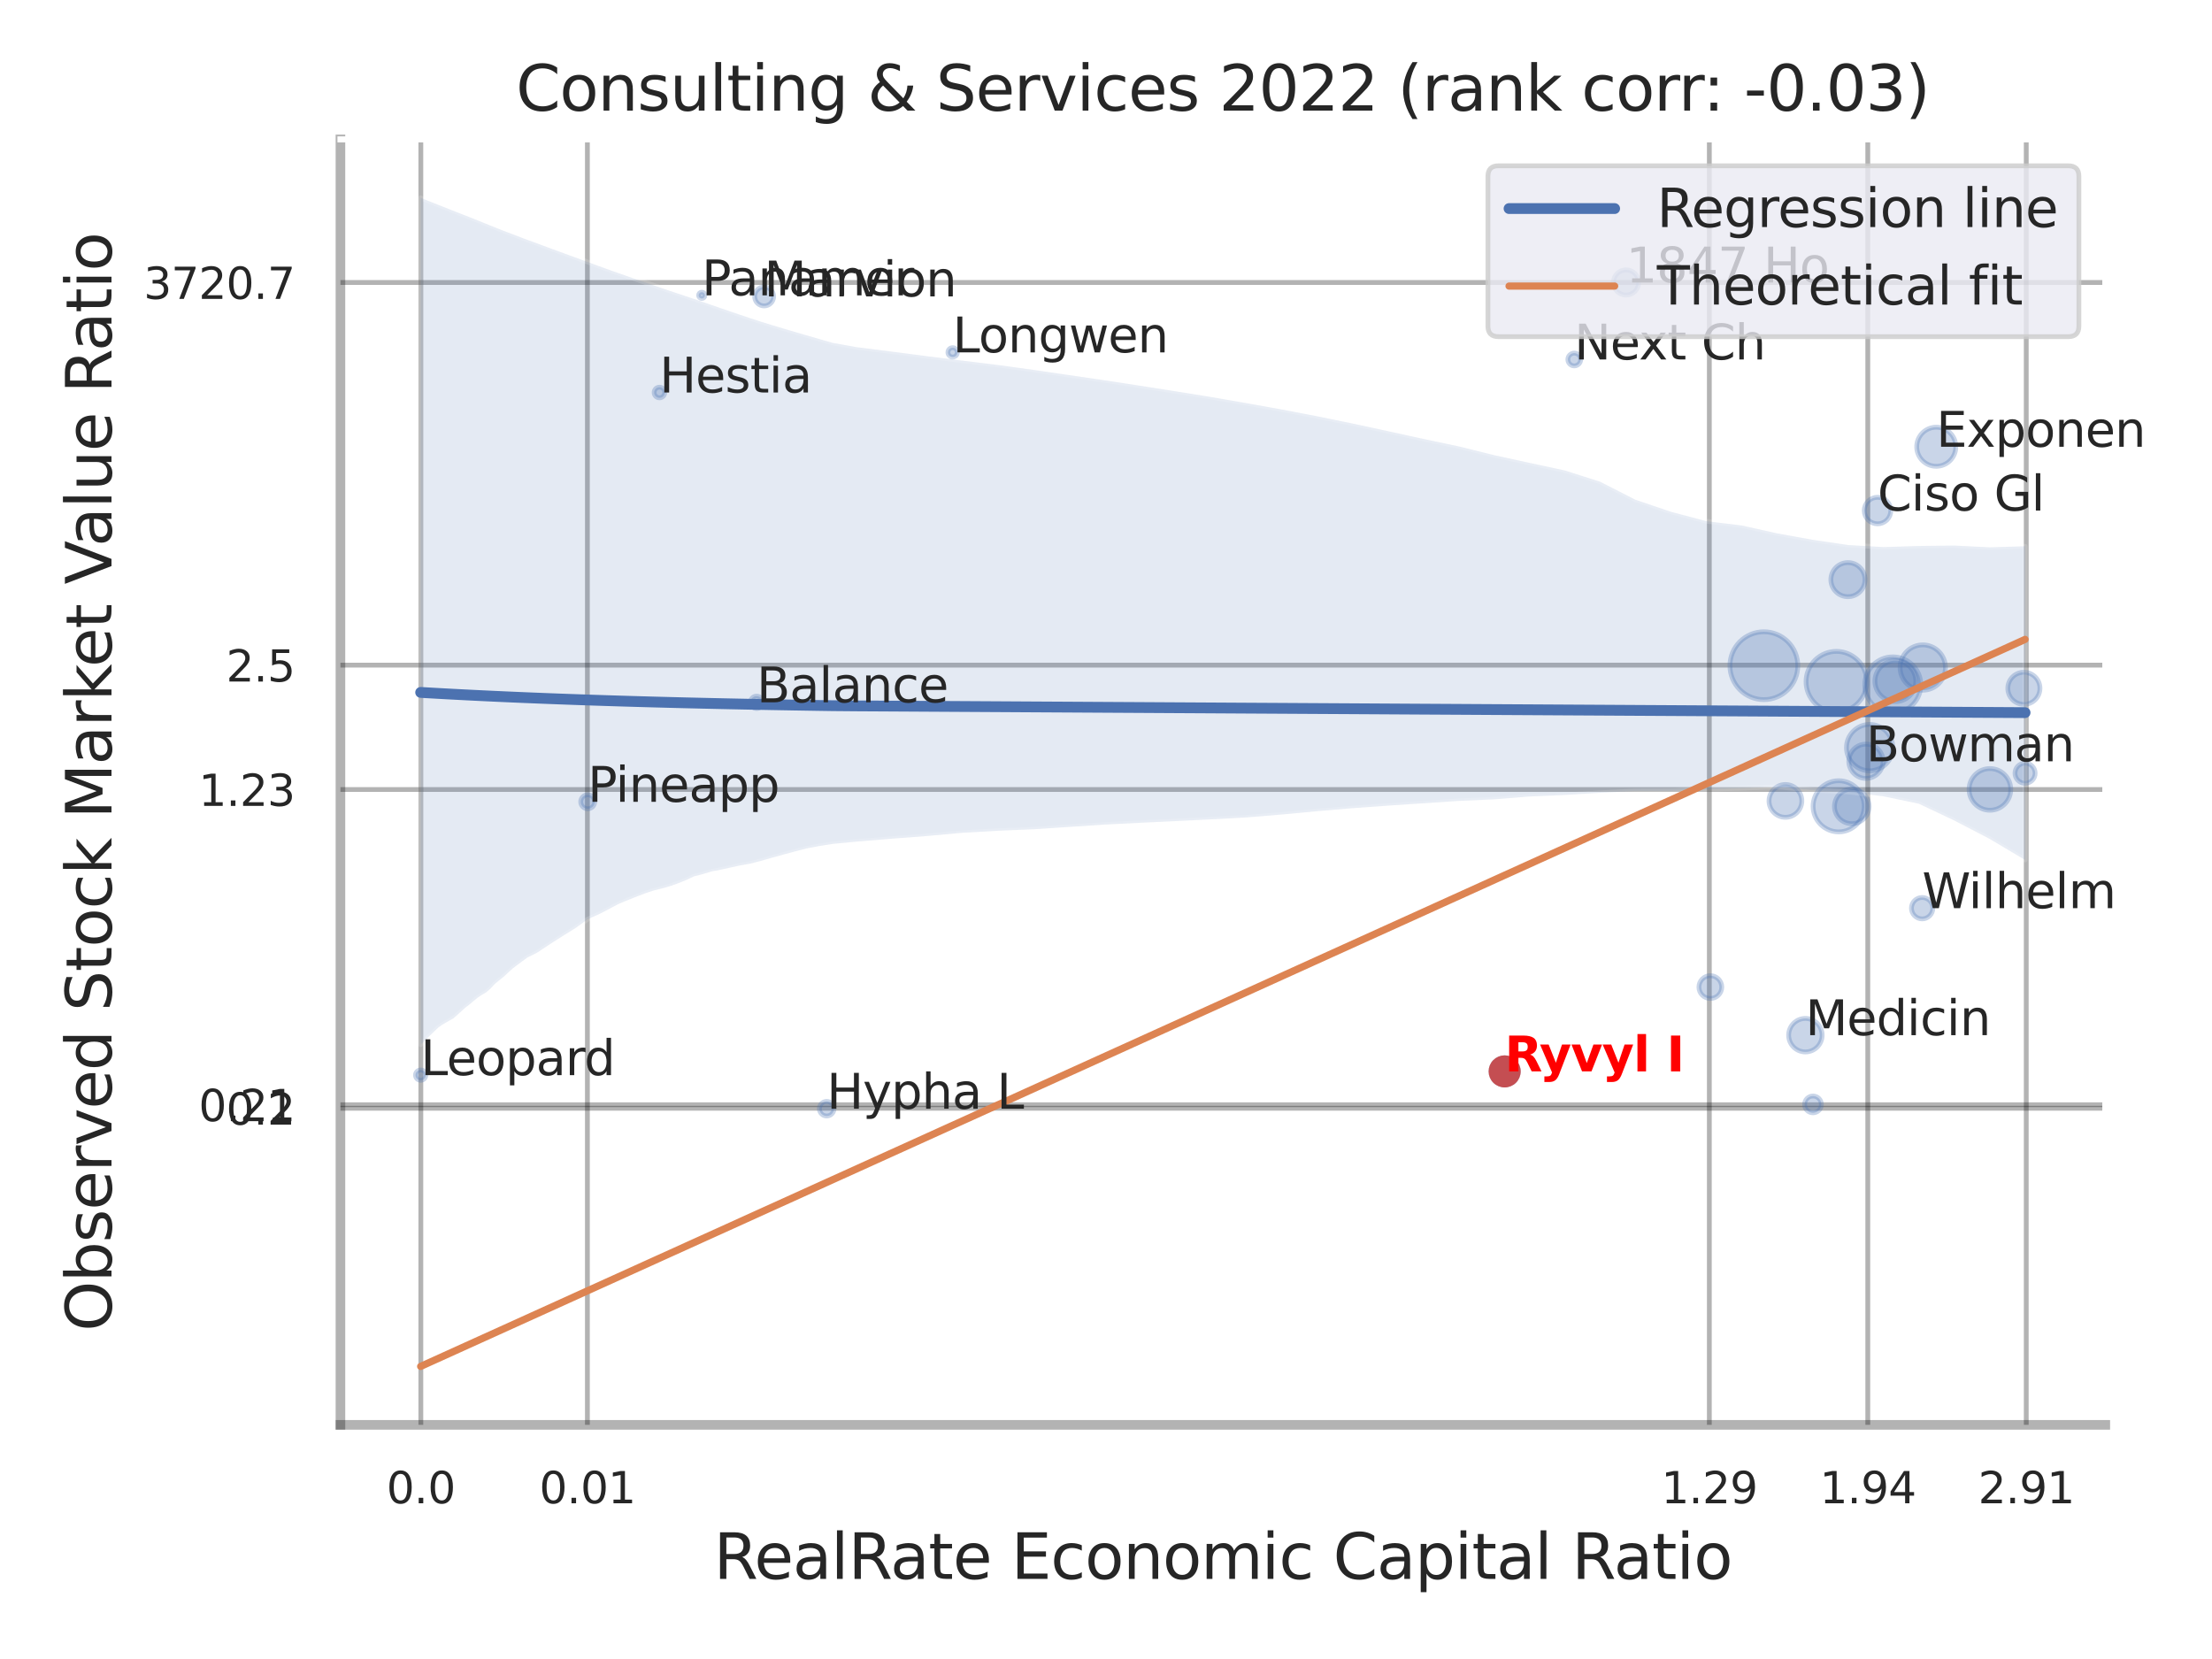 <?xml version="1.0" encoding="utf-8" standalone="no"?>
<!DOCTYPE svg PUBLIC "-//W3C//DTD SVG 1.1//EN"
  "http://www.w3.org/Graphics/SVG/1.1/DTD/svg11.dtd">
<svg xmlns:xlink="http://www.w3.org/1999/xlink" width="460.8pt" height="345.6pt" viewBox="0 0 460.8 345.6" xmlns="http://www.w3.org/2000/svg" version="1.1">
 <defs>
  <style type="text/css">*{stroke-linejoin: round; stroke-linecap: butt}</style>
 </defs>
 <g id="figure_1">
  <g id="patch_1">
   <path d="M 0 345.6 
L 460.8 345.6 
L 460.8 0 
L 0 0 
z
" style="fill: #ffffff"/>
  </g>
  <g id="axes_1">
   <g id="patch_2">
    <path d="M 70.92 296.82 
L 438.571 296.82 
L 438.571 29.04 
L 70.92 29.04 
z
" style="fill: #ffffff"/>
   </g>
   <g id="matplotlib.axis_1">
    <g id="xtick_1">
     <g id="line2d_1">
      <path d="M 87.669 296.82 
L 87.669 29.04 
" clip-path="url(#p2d7cc09f36)" style="fill: none; stroke: #000000; stroke-opacity: 0.3; stroke-linecap: round"/>
     </g>
     <g id="text_1">
      <!-- 0.0 -->
      <g style="fill: #262626" transform="translate(80.513 313.159) scale(0.09 -0.09)">
       <defs>
        <path id="DejaVuSans-30" d="M 2034 4250 
Q 1547 4250 1301 3770 
Q 1056 3291 1056 2328 
Q 1056 1369 1301 889 
Q 1547 409 2034 409 
Q 2525 409 2770 889 
Q 3016 1369 3016 2328 
Q 3016 3291 2770 3770 
Q 2525 4250 2034 4250 
z
M 2034 4750 
Q 2819 4750 3233 4129 
Q 3647 3509 3647 2328 
Q 3647 1150 3233 529 
Q 2819 -91 2034 -91 
Q 1250 -91 836 529 
Q 422 1150 422 2328 
Q 422 3509 836 4129 
Q 1250 4750 2034 4750 
z
" transform="scale(0.016)"/>
        <path id="DejaVuSans-2e" d="M 684 794 
L 1344 794 
L 1344 0 
L 684 0 
L 684 794 
z
" transform="scale(0.016)"/>
       </defs>
       <use xlink:href="#DejaVuSans-30"/>
       <use xlink:href="#DejaVuSans-2e" x="63.623"/>
       <use xlink:href="#DejaVuSans-30" x="95.41"/>
      </g>
     </g>
    </g>
    <g id="xtick_2">
     <g id="line2d_2">
      <path d="M 122.364 296.82 
L 122.364 29.04 
" clip-path="url(#p2d7cc09f36)" style="fill: none; stroke: #000000; stroke-opacity: 0.3; stroke-linecap: round"/>
     </g>
     <g id="text_2">
      <!-- 0.01 -->
      <g style="fill: #262626" transform="translate(112.344 313.159) scale(0.09 -0.09)">
       <defs>
        <path id="DejaVuSans-31" d="M 794 531 
L 1825 531 
L 1825 4091 
L 703 3866 
L 703 4441 
L 1819 4666 
L 2450 4666 
L 2450 531 
L 3481 531 
L 3481 0 
L 794 0 
L 794 531 
z
" transform="scale(0.016)"/>
       </defs>
       <use xlink:href="#DejaVuSans-30"/>
       <use xlink:href="#DejaVuSans-2e" x="63.623"/>
       <use xlink:href="#DejaVuSans-30" x="95.41"/>
       <use xlink:href="#DejaVuSans-31" x="159.033"/>
      </g>
     </g>
    </g>
    <g id="xtick_3">
     <g id="line2d_3">
      <path d="M 356.084 296.82 
L 356.084 29.04 
" clip-path="url(#p2d7cc09f36)" style="fill: none; stroke: #000000; stroke-opacity: 0.3; stroke-linecap: round"/>
     </g>
     <g id="text_3">
      <!-- 1.29 -->
      <g style="fill: #262626" transform="translate(346.064 313.159) scale(0.09 -0.09)">
       <defs>
        <path id="DejaVuSans-32" d="M 1228 531 
L 3431 531 
L 3431 0 
L 469 0 
L 469 531 
Q 828 903 1448 1529 
Q 2069 2156 2228 2338 
Q 2531 2678 2651 2914 
Q 2772 3150 2772 3378 
Q 2772 3750 2511 3984 
Q 2250 4219 1831 4219 
Q 1534 4219 1204 4116 
Q 875 4013 500 3803 
L 500 4441 
Q 881 4594 1212 4672 
Q 1544 4750 1819 4750 
Q 2544 4750 2975 4387 
Q 3406 4025 3406 3419 
Q 3406 3131 3298 2873 
Q 3191 2616 2906 2266 
Q 2828 2175 2409 1742 
Q 1991 1309 1228 531 
z
" transform="scale(0.016)"/>
        <path id="DejaVuSans-39" d="M 703 97 
L 703 672 
Q 941 559 1184 500 
Q 1428 441 1663 441 
Q 2288 441 2617 861 
Q 2947 1281 2994 2138 
Q 2813 1869 2534 1725 
Q 2256 1581 1919 1581 
Q 1219 1581 811 2004 
Q 403 2428 403 3163 
Q 403 3881 828 4315 
Q 1253 4750 1959 4750 
Q 2769 4750 3195 4129 
Q 3622 3509 3622 2328 
Q 3622 1225 3098 567 
Q 2575 -91 1691 -91 
Q 1453 -91 1209 -44 
Q 966 3 703 97 
z
M 1959 2075 
Q 2384 2075 2632 2365 
Q 2881 2656 2881 3163 
Q 2881 3666 2632 3958 
Q 2384 4250 1959 4250 
Q 1534 4250 1286 3958 
Q 1038 3666 1038 3163 
Q 1038 2656 1286 2365 
Q 1534 2075 1959 2075 
z
" transform="scale(0.016)"/>
       </defs>
       <use xlink:href="#DejaVuSans-31"/>
       <use xlink:href="#DejaVuSans-2e" x="63.623"/>
       <use xlink:href="#DejaVuSans-32" x="95.41"/>
       <use xlink:href="#DejaVuSans-39" x="159.033"/>
      </g>
     </g>
    </g>
    <g id="xtick_4">
     <g id="line2d_4">
      <path d="M 389.095 296.82 
L 389.095 29.04 
" clip-path="url(#p2d7cc09f36)" style="fill: none; stroke: #000000; stroke-opacity: 0.3; stroke-linecap: round"/>
     </g>
     <g id="text_4">
      <!-- 1.94 -->
      <g style="fill: #262626" transform="translate(379.075 313.159) scale(0.09 -0.09)">
       <defs>
        <path id="DejaVuSans-34" d="M 2419 4116 
L 825 1625 
L 2419 1625 
L 2419 4116 
z
M 2253 4666 
L 3047 4666 
L 3047 1625 
L 3713 1625 
L 3713 1100 
L 3047 1100 
L 3047 0 
L 2419 0 
L 2419 1100 
L 313 1100 
L 313 1709 
L 2253 4666 
z
" transform="scale(0.016)"/>
       </defs>
       <use xlink:href="#DejaVuSans-31"/>
       <use xlink:href="#DejaVuSans-2e" x="63.623"/>
       <use xlink:href="#DejaVuSans-39" x="95.41"/>
       <use xlink:href="#DejaVuSans-34" x="159.033"/>
      </g>
     </g>
    </g>
    <g id="xtick_5">
     <g id="line2d_5">
      <path d="M 422.106 296.82 
L 422.106 29.04 
" clip-path="url(#p2d7cc09f36)" style="fill: none; stroke: #000000; stroke-opacity: 0.3; stroke-linecap: round"/>
     </g>
     <g id="text_5">
      <!-- 2.91 -->
      <g style="fill: #262626" transform="translate(412.087 313.159) scale(0.09 -0.09)">
       <use xlink:href="#DejaVuSans-32"/>
       <use xlink:href="#DejaVuSans-2e" x="63.623"/>
       <use xlink:href="#DejaVuSans-39" x="95.41"/>
       <use xlink:href="#DejaVuSans-31" x="159.033"/>
      </g>
     </g>
    </g>
    <g id="xtick_6"/>
    <g id="xtick_7"/>
    <g id="xtick_8"/>
    <g id="text_6">
     <!-- RealRate Economic Capital Ratio -->
     <g style="fill: #262626" transform="translate(148.692 328.908) scale(0.13 -0.13)">
      <defs>
       <path id="DejaVuSans-52" d="M 2841 2188 
Q 3044 2119 3236 1894 
Q 3428 1669 3622 1275 
L 4263 0 
L 3584 0 
L 2988 1197 
Q 2756 1666 2539 1819 
Q 2322 1972 1947 1972 
L 1259 1972 
L 1259 0 
L 628 0 
L 628 4666 
L 2053 4666 
Q 2853 4666 3247 4331 
Q 3641 3997 3641 3322 
Q 3641 2881 3436 2590 
Q 3231 2300 2841 2188 
z
M 1259 4147 
L 1259 2491 
L 2053 2491 
Q 2509 2491 2742 2702 
Q 2975 2913 2975 3322 
Q 2975 3731 2742 3939 
Q 2509 4147 2053 4147 
L 1259 4147 
z
" transform="scale(0.016)"/>
       <path id="DejaVuSans-65" d="M 3597 1894 
L 3597 1613 
L 953 1613 
Q 991 1019 1311 708 
Q 1631 397 2203 397 
Q 2534 397 2845 478 
Q 3156 559 3463 722 
L 3463 178 
Q 3153 47 2828 -22 
Q 2503 -91 2169 -91 
Q 1331 -91 842 396 
Q 353 884 353 1716 
Q 353 2575 817 3079 
Q 1281 3584 2069 3584 
Q 2775 3584 3186 3129 
Q 3597 2675 3597 1894 
z
M 3022 2063 
Q 3016 2534 2758 2815 
Q 2500 3097 2075 3097 
Q 1594 3097 1305 2825 
Q 1016 2553 972 2059 
L 3022 2063 
z
" transform="scale(0.016)"/>
       <path id="DejaVuSans-61" d="M 2194 1759 
Q 1497 1759 1228 1600 
Q 959 1441 959 1056 
Q 959 750 1161 570 
Q 1363 391 1709 391 
Q 2188 391 2477 730 
Q 2766 1069 2766 1631 
L 2766 1759 
L 2194 1759 
z
M 3341 1997 
L 3341 0 
L 2766 0 
L 2766 531 
Q 2569 213 2275 61 
Q 1981 -91 1556 -91 
Q 1019 -91 701 211 
Q 384 513 384 1019 
Q 384 1609 779 1909 
Q 1175 2209 1959 2209 
L 2766 2209 
L 2766 2266 
Q 2766 2663 2505 2880 
Q 2244 3097 1772 3097 
Q 1472 3097 1187 3025 
Q 903 2953 641 2809 
L 641 3341 
Q 956 3463 1253 3523 
Q 1550 3584 1831 3584 
Q 2591 3584 2966 3190 
Q 3341 2797 3341 1997 
z
" transform="scale(0.016)"/>
       <path id="DejaVuSans-6c" d="M 603 4863 
L 1178 4863 
L 1178 0 
L 603 0 
L 603 4863 
z
" transform="scale(0.016)"/>
       <path id="DejaVuSans-74" d="M 1172 4494 
L 1172 3500 
L 2356 3500 
L 2356 3053 
L 1172 3053 
L 1172 1153 
Q 1172 725 1289 603 
Q 1406 481 1766 481 
L 2356 481 
L 2356 0 
L 1766 0 
Q 1100 0 847 248 
Q 594 497 594 1153 
L 594 3053 
L 172 3053 
L 172 3500 
L 594 3500 
L 594 4494 
L 1172 4494 
z
" transform="scale(0.016)"/>
       <path id="DejaVuSans-20" transform="scale(0.016)"/>
       <path id="DejaVuSans-45" d="M 628 4666 
L 3578 4666 
L 3578 4134 
L 1259 4134 
L 1259 2753 
L 3481 2753 
L 3481 2222 
L 1259 2222 
L 1259 531 
L 3634 531 
L 3634 0 
L 628 0 
L 628 4666 
z
" transform="scale(0.016)"/>
       <path id="DejaVuSans-63" d="M 3122 3366 
L 3122 2828 
Q 2878 2963 2633 3030 
Q 2388 3097 2138 3097 
Q 1578 3097 1268 2742 
Q 959 2388 959 1747 
Q 959 1106 1268 751 
Q 1578 397 2138 397 
Q 2388 397 2633 464 
Q 2878 531 3122 666 
L 3122 134 
Q 2881 22 2623 -34 
Q 2366 -91 2075 -91 
Q 1284 -91 818 406 
Q 353 903 353 1747 
Q 353 2603 823 3093 
Q 1294 3584 2113 3584 
Q 2378 3584 2631 3529 
Q 2884 3475 3122 3366 
z
" transform="scale(0.016)"/>
       <path id="DejaVuSans-6f" d="M 1959 3097 
Q 1497 3097 1228 2736 
Q 959 2375 959 1747 
Q 959 1119 1226 758 
Q 1494 397 1959 397 
Q 2419 397 2687 759 
Q 2956 1122 2956 1747 
Q 2956 2369 2687 2733 
Q 2419 3097 1959 3097 
z
M 1959 3584 
Q 2709 3584 3137 3096 
Q 3566 2609 3566 1747 
Q 3566 888 3137 398 
Q 2709 -91 1959 -91 
Q 1206 -91 779 398 
Q 353 888 353 1747 
Q 353 2609 779 3096 
Q 1206 3584 1959 3584 
z
" transform="scale(0.016)"/>
       <path id="DejaVuSans-6e" d="M 3513 2113 
L 3513 0 
L 2938 0 
L 2938 2094 
Q 2938 2591 2744 2837 
Q 2550 3084 2163 3084 
Q 1697 3084 1428 2787 
Q 1159 2491 1159 1978 
L 1159 0 
L 581 0 
L 581 3500 
L 1159 3500 
L 1159 2956 
Q 1366 3272 1645 3428 
Q 1925 3584 2291 3584 
Q 2894 3584 3203 3211 
Q 3513 2838 3513 2113 
z
" transform="scale(0.016)"/>
       <path id="DejaVuSans-6d" d="M 3328 2828 
Q 3544 3216 3844 3400 
Q 4144 3584 4550 3584 
Q 5097 3584 5394 3201 
Q 5691 2819 5691 2113 
L 5691 0 
L 5113 0 
L 5113 2094 
Q 5113 2597 4934 2840 
Q 4756 3084 4391 3084 
Q 3944 3084 3684 2787 
Q 3425 2491 3425 1978 
L 3425 0 
L 2847 0 
L 2847 2094 
Q 2847 2600 2669 2842 
Q 2491 3084 2119 3084 
Q 1678 3084 1418 2786 
Q 1159 2488 1159 1978 
L 1159 0 
L 581 0 
L 581 3500 
L 1159 3500 
L 1159 2956 
Q 1356 3278 1631 3431 
Q 1906 3584 2284 3584 
Q 2666 3584 2933 3390 
Q 3200 3197 3328 2828 
z
" transform="scale(0.016)"/>
       <path id="DejaVuSans-69" d="M 603 3500 
L 1178 3500 
L 1178 0 
L 603 0 
L 603 3500 
z
M 603 4863 
L 1178 4863 
L 1178 4134 
L 603 4134 
L 603 4863 
z
" transform="scale(0.016)"/>
       <path id="DejaVuSans-43" d="M 4122 4306 
L 4122 3641 
Q 3803 3938 3442 4084 
Q 3081 4231 2675 4231 
Q 1875 4231 1450 3742 
Q 1025 3253 1025 2328 
Q 1025 1406 1450 917 
Q 1875 428 2675 428 
Q 3081 428 3442 575 
Q 3803 722 4122 1019 
L 4122 359 
Q 3791 134 3420 21 
Q 3050 -91 2638 -91 
Q 1578 -91 968 557 
Q 359 1206 359 2328 
Q 359 3453 968 4101 
Q 1578 4750 2638 4750 
Q 3056 4750 3426 4639 
Q 3797 4528 4122 4306 
z
" transform="scale(0.016)"/>
       <path id="DejaVuSans-70" d="M 1159 525 
L 1159 -1331 
L 581 -1331 
L 581 3500 
L 1159 3500 
L 1159 2969 
Q 1341 3281 1617 3432 
Q 1894 3584 2278 3584 
Q 2916 3584 3314 3078 
Q 3713 2572 3713 1747 
Q 3713 922 3314 415 
Q 2916 -91 2278 -91 
Q 1894 -91 1617 61 
Q 1341 213 1159 525 
z
M 3116 1747 
Q 3116 2381 2855 2742 
Q 2594 3103 2138 3103 
Q 1681 3103 1420 2742 
Q 1159 2381 1159 1747 
Q 1159 1113 1420 752 
Q 1681 391 2138 391 
Q 2594 391 2855 752 
Q 3116 1113 3116 1747 
z
" transform="scale(0.016)"/>
      </defs>
      <use xlink:href="#DejaVuSans-52"/>
      <use xlink:href="#DejaVuSans-65" x="64.982"/>
      <use xlink:href="#DejaVuSans-61" x="126.506"/>
      <use xlink:href="#DejaVuSans-6c" x="187.785"/>
      <use xlink:href="#DejaVuSans-52" x="215.568"/>
      <use xlink:href="#DejaVuSans-61" x="282.801"/>
      <use xlink:href="#DejaVuSans-74" x="344.08"/>
      <use xlink:href="#DejaVuSans-65" x="383.289"/>
      <use xlink:href="#DejaVuSans-20" x="444.812"/>
      <use xlink:href="#DejaVuSans-45" x="476.6"/>
      <use xlink:href="#DejaVuSans-63" x="539.783"/>
      <use xlink:href="#DejaVuSans-6f" x="594.764"/>
      <use xlink:href="#DejaVuSans-6e" x="655.945"/>
      <use xlink:href="#DejaVuSans-6f" x="719.324"/>
      <use xlink:href="#DejaVuSans-6d" x="780.506"/>
      <use xlink:href="#DejaVuSans-69" x="877.918"/>
      <use xlink:href="#DejaVuSans-63" x="905.701"/>
      <use xlink:href="#DejaVuSans-20" x="960.682"/>
      <use xlink:href="#DejaVuSans-43" x="992.469"/>
      <use xlink:href="#DejaVuSans-61" x="1062.293"/>
      <use xlink:href="#DejaVuSans-70" x="1123.572"/>
      <use xlink:href="#DejaVuSans-69" x="1187.049"/>
      <use xlink:href="#DejaVuSans-74" x="1214.832"/>
      <use xlink:href="#DejaVuSans-61" x="1254.041"/>
      <use xlink:href="#DejaVuSans-6c" x="1315.32"/>
      <use xlink:href="#DejaVuSans-20" x="1343.104"/>
      <use xlink:href="#DejaVuSans-52" x="1374.891"/>
      <use xlink:href="#DejaVuSans-61" x="1442.123"/>
      <use xlink:href="#DejaVuSans-74" x="1503.402"/>
      <use xlink:href="#DejaVuSans-69" x="1542.611"/>
      <use xlink:href="#DejaVuSans-6f" x="1570.395"/>
     </g>
    </g>
   </g>
   <g id="matplotlib.axis_2">
    <g id="ytick_1">
     <g id="line2d_6">
      <path d="M 70.92 230.865 
L 438.571 230.865 
" clip-path="url(#p2d7cc09f36)" style="fill: none; stroke: #000000; stroke-opacity: 0.3; stroke-linecap: round"/>
     </g>
     <g id="text_7">
      <!-- 0.2 -->
      <g style="fill: #262626" transform="translate(47.107 234.284) scale(0.09 -0.09)">
       <use xlink:href="#DejaVuSans-30"/>
       <use xlink:href="#DejaVuSans-2e" x="63.623"/>
       <use xlink:href="#DejaVuSans-32" x="95.41"/>
      </g>
     </g>
    </g>
    <g id="ytick_2">
     <g id="line2d_7">
      <path d="M 70.92 230.135 
L 438.571 230.135 
" clip-path="url(#p2d7cc09f36)" style="fill: none; stroke: #000000; stroke-opacity: 0.3; stroke-linecap: round"/>
     </g>
     <g id="text_8">
      <!-- 0.21 -->
      <g style="fill: #262626" transform="translate(41.381 233.554) scale(0.09 -0.09)">
       <use xlink:href="#DejaVuSans-30"/>
       <use xlink:href="#DejaVuSans-2e" x="63.623"/>
       <use xlink:href="#DejaVuSans-32" x="95.41"/>
       <use xlink:href="#DejaVuSans-31" x="159.033"/>
      </g>
     </g>
    </g>
    <g id="ytick_3">
     <g id="line2d_8">
      <path d="M 70.92 164.465 
L 438.571 164.465 
" clip-path="url(#p2d7cc09f36)" style="fill: none; stroke: #000000; stroke-opacity: 0.3; stroke-linecap: round"/>
     </g>
     <g id="text_9">
      <!-- 1.23 -->
      <g style="fill: #262626" transform="translate(41.381 167.884) scale(0.09 -0.09)">
       <defs>
        <path id="DejaVuSans-33" d="M 2597 2516 
Q 3050 2419 3304 2112 
Q 3559 1806 3559 1356 
Q 3559 666 3084 287 
Q 2609 -91 1734 -91 
Q 1441 -91 1130 -33 
Q 819 25 488 141 
L 488 750 
Q 750 597 1062 519 
Q 1375 441 1716 441 
Q 2309 441 2620 675 
Q 2931 909 2931 1356 
Q 2931 1769 2642 2001 
Q 2353 2234 1838 2234 
L 1294 2234 
L 1294 2753 
L 1863 2753 
Q 2328 2753 2575 2939 
Q 2822 3125 2822 3475 
Q 2822 3834 2567 4026 
Q 2313 4219 1838 4219 
Q 1578 4219 1281 4162 
Q 984 4106 628 3988 
L 628 4550 
Q 988 4650 1302 4700 
Q 1616 4750 1894 4750 
Q 2613 4750 3031 4423 
Q 3450 4097 3450 3541 
Q 3450 3153 3228 2886 
Q 3006 2619 2597 2516 
z
" transform="scale(0.016)"/>
       </defs>
       <use xlink:href="#DejaVuSans-31"/>
       <use xlink:href="#DejaVuSans-2e" x="63.623"/>
       <use xlink:href="#DejaVuSans-32" x="95.41"/>
       <use xlink:href="#DejaVuSans-33" x="159.033"/>
      </g>
     </g>
    </g>
    <g id="ytick_4">
     <g id="line2d_9">
      <path d="M 70.92 138.561 
L 438.571 138.561 
" clip-path="url(#p2d7cc09f36)" style="fill: none; stroke: #000000; stroke-opacity: 0.3; stroke-linecap: round"/>
     </g>
     <g id="text_10">
      <!-- 2.5 -->
      <g style="fill: #262626" transform="translate(47.107 141.981) scale(0.09 -0.09)">
       <defs>
        <path id="DejaVuSans-35" d="M 691 4666 
L 3169 4666 
L 3169 4134 
L 1269 4134 
L 1269 2991 
Q 1406 3038 1543 3061 
Q 1681 3084 1819 3084 
Q 2600 3084 3056 2656 
Q 3513 2228 3513 1497 
Q 3513 744 3044 326 
Q 2575 -91 1722 -91 
Q 1428 -91 1123 -41 
Q 819 9 494 109 
L 494 744 
Q 775 591 1075 516 
Q 1375 441 1709 441 
Q 2250 441 2565 725 
Q 2881 1009 2881 1497 
Q 2881 1984 2565 2268 
Q 2250 2553 1709 2553 
Q 1456 2553 1204 2497 
Q 953 2441 691 2322 
L 691 4666 
z
" transform="scale(0.016)"/>
       </defs>
       <use xlink:href="#DejaVuSans-32"/>
       <use xlink:href="#DejaVuSans-2e" x="63.623"/>
       <use xlink:href="#DejaVuSans-35" x="95.41"/>
      </g>
     </g>
    </g>
    <g id="ytick_5">
     <g id="line2d_10">
      <path d="M 70.92 58.848 
L 438.571 58.848 
" clip-path="url(#p2d7cc09f36)" style="fill: none; stroke: #000000; stroke-opacity: 0.3; stroke-linecap: round"/>
     </g>
     <g id="text_11">
      <!-- 3720.7 -->
      <g style="fill: #262626" transform="translate(29.928 62.267) scale(0.09 -0.09)">
       <defs>
        <path id="DejaVuSans-37" d="M 525 4666 
L 3525 4666 
L 3525 4397 
L 1831 0 
L 1172 0 
L 2766 4134 
L 525 4134 
L 525 4666 
z
" transform="scale(0.016)"/>
       </defs>
       <use xlink:href="#DejaVuSans-33"/>
       <use xlink:href="#DejaVuSans-37" x="63.623"/>
       <use xlink:href="#DejaVuSans-32" x="127.246"/>
       <use xlink:href="#DejaVuSans-30" x="190.869"/>
       <use xlink:href="#DejaVuSans-2e" x="254.492"/>
       <use xlink:href="#DejaVuSans-37" x="286.279"/>
      </g>
     </g>
    </g>
    <g id="ytick_6"/>
    <g id="ytick_7"/>
    <g id="ytick_8"/>
    <g id="ytick_9"/>
    <g id="ytick_10"/>
    <g id="text_12">
     <!-- Observed Stock Market Value Ratio -->
     <g style="fill: #262626" transform="translate(23.225 277.332) rotate(-90) scale(0.13 -0.13)">
      <defs>
       <path id="DejaVuSans-4f" d="M 2522 4238 
Q 1834 4238 1429 3725 
Q 1025 3213 1025 2328 
Q 1025 1447 1429 934 
Q 1834 422 2522 422 
Q 3209 422 3611 934 
Q 4013 1447 4013 2328 
Q 4013 3213 3611 3725 
Q 3209 4238 2522 4238 
z
M 2522 4750 
Q 3503 4750 4090 4092 
Q 4678 3434 4678 2328 
Q 4678 1225 4090 567 
Q 3503 -91 2522 -91 
Q 1538 -91 948 565 
Q 359 1222 359 2328 
Q 359 3434 948 4092 
Q 1538 4750 2522 4750 
z
" transform="scale(0.016)"/>
       <path id="DejaVuSans-62" d="M 3116 1747 
Q 3116 2381 2855 2742 
Q 2594 3103 2138 3103 
Q 1681 3103 1420 2742 
Q 1159 2381 1159 1747 
Q 1159 1113 1420 752 
Q 1681 391 2138 391 
Q 2594 391 2855 752 
Q 3116 1113 3116 1747 
z
M 1159 2969 
Q 1341 3281 1617 3432 
Q 1894 3584 2278 3584 
Q 2916 3584 3314 3078 
Q 3713 2572 3713 1747 
Q 3713 922 3314 415 
Q 2916 -91 2278 -91 
Q 1894 -91 1617 61 
Q 1341 213 1159 525 
L 1159 0 
L 581 0 
L 581 4863 
L 1159 4863 
L 1159 2969 
z
" transform="scale(0.016)"/>
       <path id="DejaVuSans-73" d="M 2834 3397 
L 2834 2853 
Q 2591 2978 2328 3040 
Q 2066 3103 1784 3103 
Q 1356 3103 1142 2972 
Q 928 2841 928 2578 
Q 928 2378 1081 2264 
Q 1234 2150 1697 2047 
L 1894 2003 
Q 2506 1872 2764 1633 
Q 3022 1394 3022 966 
Q 3022 478 2636 193 
Q 2250 -91 1575 -91 
Q 1294 -91 989 -36 
Q 684 19 347 128 
L 347 722 
Q 666 556 975 473 
Q 1284 391 1588 391 
Q 1994 391 2212 530 
Q 2431 669 2431 922 
Q 2431 1156 2273 1281 
Q 2116 1406 1581 1522 
L 1381 1569 
Q 847 1681 609 1914 
Q 372 2147 372 2553 
Q 372 3047 722 3315 
Q 1072 3584 1716 3584 
Q 2034 3584 2315 3537 
Q 2597 3491 2834 3397 
z
" transform="scale(0.016)"/>
       <path id="DejaVuSans-72" d="M 2631 2963 
Q 2534 3019 2420 3045 
Q 2306 3072 2169 3072 
Q 1681 3072 1420 2755 
Q 1159 2438 1159 1844 
L 1159 0 
L 581 0 
L 581 3500 
L 1159 3500 
L 1159 2956 
Q 1341 3275 1631 3429 
Q 1922 3584 2338 3584 
Q 2397 3584 2469 3576 
Q 2541 3569 2628 3553 
L 2631 2963 
z
" transform="scale(0.016)"/>
       <path id="DejaVuSans-76" d="M 191 3500 
L 800 3500 
L 1894 563 
L 2988 3500 
L 3597 3500 
L 2284 0 
L 1503 0 
L 191 3500 
z
" transform="scale(0.016)"/>
       <path id="DejaVuSans-64" d="M 2906 2969 
L 2906 4863 
L 3481 4863 
L 3481 0 
L 2906 0 
L 2906 525 
Q 2725 213 2448 61 
Q 2172 -91 1784 -91 
Q 1150 -91 751 415 
Q 353 922 353 1747 
Q 353 2572 751 3078 
Q 1150 3584 1784 3584 
Q 2172 3584 2448 3432 
Q 2725 3281 2906 2969 
z
M 947 1747 
Q 947 1113 1208 752 
Q 1469 391 1925 391 
Q 2381 391 2643 752 
Q 2906 1113 2906 1747 
Q 2906 2381 2643 2742 
Q 2381 3103 1925 3103 
Q 1469 3103 1208 2742 
Q 947 2381 947 1747 
z
" transform="scale(0.016)"/>
       <path id="DejaVuSans-53" d="M 3425 4513 
L 3425 3897 
Q 3066 4069 2747 4153 
Q 2428 4238 2131 4238 
Q 1616 4238 1336 4038 
Q 1056 3838 1056 3469 
Q 1056 3159 1242 3001 
Q 1428 2844 1947 2747 
L 2328 2669 
Q 3034 2534 3370 2195 
Q 3706 1856 3706 1288 
Q 3706 609 3251 259 
Q 2797 -91 1919 -91 
Q 1588 -91 1214 -16 
Q 841 59 441 206 
L 441 856 
Q 825 641 1194 531 
Q 1563 422 1919 422 
Q 2459 422 2753 634 
Q 3047 847 3047 1241 
Q 3047 1584 2836 1778 
Q 2625 1972 2144 2069 
L 1759 2144 
Q 1053 2284 737 2584 
Q 422 2884 422 3419 
Q 422 4038 858 4394 
Q 1294 4750 2059 4750 
Q 2388 4750 2728 4690 
Q 3069 4631 3425 4513 
z
" transform="scale(0.016)"/>
       <path id="DejaVuSans-6b" d="M 581 4863 
L 1159 4863 
L 1159 1991 
L 2875 3500 
L 3609 3500 
L 1753 1863 
L 3688 0 
L 2938 0 
L 1159 1709 
L 1159 0 
L 581 0 
L 581 4863 
z
" transform="scale(0.016)"/>
       <path id="DejaVuSans-4d" d="M 628 4666 
L 1569 4666 
L 2759 1491 
L 3956 4666 
L 4897 4666 
L 4897 0 
L 4281 0 
L 4281 4097 
L 3078 897 
L 2444 897 
L 1241 4097 
L 1241 0 
L 628 0 
L 628 4666 
z
" transform="scale(0.016)"/>
       <path id="DejaVuSans-56" d="M 1831 0 
L 50 4666 
L 709 4666 
L 2188 738 
L 3669 4666 
L 4325 4666 
L 2547 0 
L 1831 0 
z
" transform="scale(0.016)"/>
       <path id="DejaVuSans-75" d="M 544 1381 
L 544 3500 
L 1119 3500 
L 1119 1403 
Q 1119 906 1312 657 
Q 1506 409 1894 409 
Q 2359 409 2629 706 
Q 2900 1003 2900 1516 
L 2900 3500 
L 3475 3500 
L 3475 0 
L 2900 0 
L 2900 538 
Q 2691 219 2414 64 
Q 2138 -91 1772 -91 
Q 1169 -91 856 284 
Q 544 659 544 1381 
z
M 1991 3584 
L 1991 3584 
z
" transform="scale(0.016)"/>
      </defs>
      <use xlink:href="#DejaVuSans-4f"/>
      <use xlink:href="#DejaVuSans-62" x="78.711"/>
      <use xlink:href="#DejaVuSans-73" x="142.188"/>
      <use xlink:href="#DejaVuSans-65" x="194.287"/>
      <use xlink:href="#DejaVuSans-72" x="255.811"/>
      <use xlink:href="#DejaVuSans-76" x="296.924"/>
      <use xlink:href="#DejaVuSans-65" x="356.104"/>
      <use xlink:href="#DejaVuSans-64" x="417.627"/>
      <use xlink:href="#DejaVuSans-20" x="481.104"/>
      <use xlink:href="#DejaVuSans-53" x="512.891"/>
      <use xlink:href="#DejaVuSans-74" x="576.367"/>
      <use xlink:href="#DejaVuSans-6f" x="615.576"/>
      <use xlink:href="#DejaVuSans-63" x="676.758"/>
      <use xlink:href="#DejaVuSans-6b" x="731.738"/>
      <use xlink:href="#DejaVuSans-20" x="789.648"/>
      <use xlink:href="#DejaVuSans-4d" x="821.436"/>
      <use xlink:href="#DejaVuSans-61" x="907.715"/>
      <use xlink:href="#DejaVuSans-72" x="968.994"/>
      <use xlink:href="#DejaVuSans-6b" x="1010.107"/>
      <use xlink:href="#DejaVuSans-65" x="1064.393"/>
      <use xlink:href="#DejaVuSans-74" x="1125.916"/>
      <use xlink:href="#DejaVuSans-20" x="1165.125"/>
      <use xlink:href="#DejaVuSans-56" x="1196.912"/>
      <use xlink:href="#DejaVuSans-61" x="1257.57"/>
      <use xlink:href="#DejaVuSans-6c" x="1318.85"/>
      <use xlink:href="#DejaVuSans-75" x="1346.633"/>
      <use xlink:href="#DejaVuSans-65" x="1410.012"/>
      <use xlink:href="#DejaVuSans-20" x="1471.535"/>
      <use xlink:href="#DejaVuSans-52" x="1503.322"/>
      <use xlink:href="#DejaVuSans-61" x="1570.555"/>
      <use xlink:href="#DejaVuSans-74" x="1631.834"/>
      <use xlink:href="#DejaVuSans-69" x="1671.043"/>
      <use xlink:href="#DejaVuSans-6f" x="1698.826"/>
     </g>
    </g>
   </g>
   <g id="PathCollection_1">
    <path d="M 198.454 74.381 
C 198.713 74.381 198.962 74.278 199.145 74.095 
C 199.329 73.912 199.432 73.663 199.432 73.404 
C 199.432 73.145 199.329 72.896 199.145 72.713 
C 198.962 72.529 198.713 72.426 198.454 72.426 
C 198.195 72.426 197.946 72.529 197.763 72.713 
C 197.58 72.896 197.477 73.145 197.477 73.404 
C 197.477 73.663 197.58 73.912 197.763 74.095 
C 197.946 74.278 198.195 74.381 198.454 74.381 
z
" clip-path="url(#p2d7cc09f36)" style="fill: #4c72b0; fill-opacity: 0.3; stroke: #4c72b0; stroke-opacity: 0.3"/>
    <path d="M 403.361 97.138 
C 404.441 97.138 405.477 96.709 406.241 95.945 
C 407.005 95.182 407.434 94.146 407.434 93.066 
C 407.434 91.986 407.005 90.95 406.241 90.186 
C 405.477 89.423 404.441 88.994 403.361 88.994 
C 402.281 88.994 401.246 89.423 400.482 90.186 
C 399.718 90.95 399.289 91.986 399.289 93.066 
C 399.289 94.146 399.718 95.182 400.482 95.945 
C 401.246 96.709 402.281 97.138 403.361 97.138 
z
" clip-path="url(#p2d7cc09f36)" style="fill: #4c72b0; fill-opacity: 0.3; stroke: #4c72b0; stroke-opacity: 0.3"/>
    <path d="M 394.307 148.519 
C 395.856 148.519 397.342 147.904 398.437 146.809 
C 399.532 145.714 400.147 144.228 400.147 142.68 
C 400.147 141.131 399.532 139.646 398.437 138.55 
C 397.342 137.455 395.856 136.84 394.307 136.84 
C 392.759 136.84 391.273 137.455 390.178 138.55 
C 389.083 139.646 388.468 141.131 388.468 142.68 
C 388.468 144.228 389.083 145.714 390.178 146.809 
C 391.273 147.904 392.759 148.519 394.307 148.519 
z
" clip-path="url(#p2d7cc09f36)" style="fill: #4c72b0; fill-opacity: 0.3; stroke: #4c72b0; stroke-opacity: 0.3"/>
    <path d="M 400.417 191.419 
C 401.008 191.419 401.574 191.184 401.992 190.767 
C 402.41 190.349 402.645 189.782 402.645 189.191 
C 402.645 188.601 402.41 188.034 401.992 187.616 
C 401.574 187.198 401.008 186.964 400.417 186.964 
C 399.826 186.964 399.26 187.198 398.842 187.616 
C 398.424 188.034 398.189 188.601 398.189 189.191 
C 398.189 189.782 398.424 190.349 398.842 190.767 
C 399.26 191.184 399.826 191.419 400.417 191.419 
z
" clip-path="url(#p2d7cc09f36)" style="fill: #4c72b0; fill-opacity: 0.3; stroke: #4c72b0; stroke-opacity: 0.3"/>
    <path d="M 384.961 124.303 
C 385.904 124.303 386.807 123.928 387.474 123.262 
C 388.14 122.596 388.514 121.692 388.514 120.75 
C 388.514 119.807 388.14 118.904 387.474 118.237 
C 386.807 117.571 385.904 117.197 384.961 117.197 
C 384.019 117.197 383.115 117.571 382.449 118.237 
C 381.783 118.904 381.408 119.807 381.408 120.75 
C 381.408 121.692 381.783 122.596 382.449 123.262 
C 383.115 123.928 384.019 124.303 384.961 124.303 
z
" clip-path="url(#p2d7cc09f36)" style="fill: #4c72b0; fill-opacity: 0.3; stroke: #4c72b0; stroke-opacity: 0.3"/>
    <path d="M 400.552 143.78 
C 401.804 143.78 403.006 143.282 403.891 142.397 
C 404.776 141.512 405.274 140.31 405.274 139.058 
C 405.274 137.806 404.776 136.605 403.891 135.719 
C 403.006 134.834 401.804 134.336 400.552 134.336 
C 399.3 134.336 398.099 134.834 397.213 135.719 
C 396.328 136.605 395.83 137.806 395.83 139.058 
C 395.83 140.31 396.328 141.512 397.213 142.397 
C 398.099 143.282 399.3 143.78 400.552 143.78 
z
" clip-path="url(#p2d7cc09f36)" style="fill: #4c72b0; fill-opacity: 0.3; stroke: #4c72b0; stroke-opacity: 0.3"/>
    <path d="M 87.631 225.044 
C 87.916 225.044 88.189 224.93 88.391 224.729 
C 88.592 224.528 88.705 224.255 88.705 223.97 
C 88.705 223.685 88.592 223.412 88.391 223.21 
C 88.189 223.009 87.916 222.896 87.631 222.896 
C 87.347 222.896 87.073 223.009 86.872 223.21 
C 86.671 223.412 86.558 223.685 86.558 223.97 
C 86.558 224.255 86.671 224.528 86.872 224.729 
C 87.073 224.93 87.347 225.044 87.631 225.044 
z
" clip-path="url(#p2d7cc09f36)" style="fill: #4c72b0; fill-opacity: 0.3; stroke: #4c72b0; stroke-opacity: 0.3"/>
    <path d="M 389.481 160.566 
C 390.76 160.566 391.987 160.058 392.892 159.153 
C 393.797 158.249 394.305 157.021 394.305 155.742 
C 394.305 154.462 393.797 153.235 392.892 152.33 
C 391.987 151.426 390.76 150.917 389.481 150.917 
C 388.201 150.917 386.974 151.426 386.069 152.33 
C 385.164 153.235 384.656 154.462 384.656 155.742 
C 384.656 157.021 385.164 158.249 386.069 159.153 
C 386.974 160.058 388.201 160.566 389.481 160.566 
z
" clip-path="url(#p2d7cc09f36)" style="fill: #4c72b0; fill-opacity: 0.3; stroke: #4c72b0; stroke-opacity: 0.3"/>
    <path d="M 421.86 163.173 
C 422.416 163.173 422.95 162.951 423.343 162.558 
C 423.737 162.165 423.958 161.631 423.958 161.075 
C 423.958 160.518 423.737 159.985 423.343 159.591 
C 422.95 159.198 422.416 158.977 421.86 158.977 
C 421.303 158.977 420.77 159.198 420.376 159.591 
C 419.983 159.985 419.762 160.518 419.762 161.075 
C 419.762 161.631 419.983 162.165 420.376 162.558 
C 420.77 162.951 421.303 163.173 421.86 163.173 
z
" clip-path="url(#p2d7cc09f36)" style="fill: #4c72b0; fill-opacity: 0.3; stroke: #4c72b0; stroke-opacity: 0.3"/>
    <path d="M 356.299 208.004 
C 356.93 208.004 357.535 207.754 357.98 207.308 
C 358.426 206.862 358.677 206.257 358.677 205.627 
C 358.677 204.996 358.426 204.392 357.98 203.946 
C 357.535 203.5 356.93 203.25 356.299 203.25 
C 355.669 203.25 355.064 203.5 354.618 203.946 
C 354.173 204.392 353.922 204.996 353.922 205.627 
C 353.922 206.257 354.173 206.862 354.618 207.308 
C 355.064 207.754 355.669 208.004 356.299 208.004 
z
" clip-path="url(#p2d7cc09f36)" style="fill: #4c72b0; fill-opacity: 0.3; stroke: #4c72b0; stroke-opacity: 0.3"/>
    <path d="M 383.027 173.294 
C 384.44 173.294 385.795 172.733 386.794 171.734 
C 387.793 170.735 388.354 169.38 388.354 167.967 
C 388.354 166.555 387.793 165.2 386.794 164.201 
C 385.795 163.202 384.44 162.641 383.027 162.641 
C 381.615 162.641 380.26 163.202 379.261 164.201 
C 378.262 165.2 377.701 166.555 377.701 167.967 
C 377.701 169.38 378.262 170.735 379.261 171.734 
C 380.26 172.733 381.615 173.294 383.027 173.294 
z
" clip-path="url(#p2d7cc09f36)" style="fill: #4c72b0; fill-opacity: 0.3; stroke: #4c72b0; stroke-opacity: 0.3"/>
    <path d="M 385.757 171.587 
C 386.713 171.587 387.629 171.208 388.305 170.532 
C 388.981 169.856 389.361 168.939 389.361 167.983 
C 389.361 167.028 388.981 166.111 388.305 165.435 
C 387.629 164.759 386.713 164.38 385.757 164.38 
C 384.801 164.38 383.884 164.759 383.208 165.435 
C 382.533 166.111 382.153 167.028 382.153 167.983 
C 382.153 168.939 382.533 169.856 383.208 170.532 
C 383.884 171.208 384.801 171.587 385.757 171.587 
z
" clip-path="url(#p2d7cc09f36)" style="fill: #4c72b0; fill-opacity: 0.3; stroke: #4c72b0; stroke-opacity: 0.3"/>
    <path d="M 382.553 148.331 
C 384.229 148.331 385.837 147.665 387.022 146.48 
C 388.208 145.295 388.874 143.687 388.874 142.011 
C 388.874 140.335 388.208 138.727 387.022 137.542 
C 385.837 136.356 384.229 135.69 382.553 135.69 
C 380.877 135.69 379.269 136.356 378.084 137.542 
C 376.899 138.727 376.233 140.335 376.233 142.011 
C 376.233 143.687 376.899 145.295 378.084 146.48 
C 379.269 147.665 380.877 148.331 382.553 148.331 
z
" clip-path="url(#p2d7cc09f36)" style="fill: #4c72b0; fill-opacity: 0.3; stroke: #4c72b0; stroke-opacity: 0.3"/>
    <path d="M 313.446 226.034 
C 314.2 226.034 314.924 225.735 315.457 225.202 
C 315.99 224.668 316.29 223.945 316.29 223.191 
C 316.29 222.437 315.99 221.713 315.457 221.18 
C 314.924 220.647 314.2 220.347 313.446 220.347 
C 312.692 220.347 311.969 220.647 311.435 221.18 
C 310.902 221.713 310.603 222.437 310.603 223.191 
C 310.603 223.945 310.902 224.668 311.435 225.202 
C 311.969 225.735 312.692 226.034 313.446 226.034 
z
" clip-path="url(#p2d7cc09f36)" style="fill: #4c72b0; fill-opacity: 0.3; stroke: #4c72b0; stroke-opacity: 0.3"/>
    <path d="M 421.612 146.736 
C 422.499 146.736 423.35 146.383 423.978 145.756 
C 424.606 145.128 424.958 144.277 424.958 143.39 
C 424.958 142.502 424.606 141.651 423.978 141.023 
C 423.35 140.396 422.499 140.043 421.612 140.043 
C 420.724 140.043 419.873 140.396 419.246 141.023 
C 418.618 141.651 418.266 142.502 418.266 143.39 
C 418.266 144.277 418.618 145.128 419.246 145.756 
C 419.873 146.383 420.724 146.736 421.612 146.736 
z
" clip-path="url(#p2d7cc09f36)" style="fill: #4c72b0; fill-opacity: 0.3; stroke: #4c72b0; stroke-opacity: 0.3"/>
    <path d="M 159.184 63.73 
C 159.709 63.73 160.212 63.522 160.583 63.151 
C 160.954 62.78 161.163 62.277 161.163 61.752 
C 161.163 61.227 160.954 60.724 160.583 60.353 
C 160.212 59.982 159.709 59.773 159.184 59.773 
C 158.66 59.773 158.156 59.982 157.785 60.353 
C 157.414 60.724 157.206 61.227 157.206 61.752 
C 157.206 62.277 157.414 62.78 157.785 63.151 
C 158.156 63.522 158.66 63.73 159.184 63.73 
z
" clip-path="url(#p2d7cc09f36)" style="fill: #4c72b0; fill-opacity: 0.3; stroke: #4c72b0; stroke-opacity: 0.3"/>
    <path d="M 367.448 145.75 
C 369.324 145.75 371.122 145.005 372.448 143.679 
C 373.774 142.353 374.519 140.554 374.519 138.679 
C 374.519 136.804 373.774 135.005 372.448 133.679 
C 371.122 132.353 369.324 131.608 367.448 131.608 
C 365.573 131.608 363.774 132.353 362.448 133.679 
C 361.122 135.005 360.377 136.804 360.377 138.679 
C 360.377 140.554 361.122 142.353 362.448 143.679 
C 363.774 145.005 365.573 145.75 367.448 145.75 
z
" clip-path="url(#p2d7cc09f36)" style="fill: #4c72b0; fill-opacity: 0.3; stroke: #4c72b0; stroke-opacity: 0.3"/>
    <path d="M 172.214 232.483 
C 172.617 232.483 173.004 232.323 173.289 232.038 
C 173.574 231.753 173.734 231.367 173.734 230.964 
C 173.734 230.561 173.574 230.174 173.289 229.889 
C 173.004 229.604 172.617 229.444 172.214 229.444 
C 171.811 229.444 171.425 229.604 171.14 229.889 
C 170.855 230.174 170.694 230.561 170.694 230.964 
C 170.694 231.367 170.855 231.753 171.14 232.038 
C 171.425 232.323 171.811 232.483 172.214 232.483 
z
" clip-path="url(#p2d7cc09f36)" style="fill: #4c72b0; fill-opacity: 0.3; stroke: #4c72b0; stroke-opacity: 0.3"/>
    <path d="M 377.679 231.815 
C 378.142 231.815 378.586 231.631 378.914 231.304 
C 379.241 230.976 379.425 230.532 379.425 230.069 
C 379.425 229.605 379.241 229.161 378.914 228.834 
C 378.586 228.506 378.142 228.322 377.679 228.322 
C 377.215 228.322 376.771 228.506 376.444 228.834 
C 376.116 229.161 375.932 229.605 375.932 230.069 
C 375.932 230.532 376.116 230.976 376.444 231.304 
C 376.771 231.631 377.215 231.815 377.679 231.815 
z
" clip-path="url(#p2d7cc09f36)" style="fill: #4c72b0; fill-opacity: 0.3; stroke: #4c72b0; stroke-opacity: 0.3"/>
    <path d="M 338.731 61.47 
C 339.428 61.47 340.096 61.193 340.589 60.7 
C 341.082 60.207 341.359 59.539 341.359 58.842 
C 341.359 58.145 341.082 57.477 340.589 56.984 
C 340.096 56.491 339.428 56.214 338.731 56.214 
C 338.034 56.214 337.366 56.491 336.873 56.984 
C 336.38 57.477 336.103 58.145 336.103 58.842 
C 336.103 59.539 336.38 60.207 336.873 60.7 
C 337.366 61.193 338.034 61.47 338.731 61.47 
z
" clip-path="url(#p2d7cc09f36)" style="fill: #4c72b0; fill-opacity: 0.3; stroke: #4c72b0; stroke-opacity: 0.3"/>
    <path d="M 146.195 62.18 
C 146.37 62.18 146.537 62.111 146.661 61.987 
C 146.784 61.864 146.854 61.696 146.854 61.521 
C 146.854 61.347 146.784 61.179 146.661 61.056 
C 146.537 60.932 146.37 60.863 146.195 60.863 
C 146.021 60.863 145.853 60.932 145.73 61.056 
C 145.606 61.179 145.537 61.347 145.537 61.521 
C 145.537 61.696 145.606 61.864 145.73 61.987 
C 145.853 62.111 146.021 62.18 146.195 62.18 
z
" clip-path="url(#p2d7cc09f36)" style="fill: #4c72b0; fill-opacity: 0.3; stroke: #4c72b0; stroke-opacity: 0.3"/>
    <path d="M 376.097 219.138 
C 377.023 219.138 377.911 218.77 378.565 218.116 
C 379.219 217.461 379.587 216.573 379.587 215.648 
C 379.587 214.722 379.219 213.835 378.565 213.18 
C 377.911 212.526 377.023 212.158 376.097 212.158 
C 375.172 212.158 374.284 212.526 373.63 213.18 
C 372.975 213.835 372.608 214.722 372.608 215.648 
C 372.608 216.573 372.975 217.461 373.63 218.116 
C 374.284 218.77 375.172 219.138 376.097 219.138 
z
" clip-path="url(#p2d7cc09f36)" style="fill: #4c72b0; fill-opacity: 0.3; stroke: #4c72b0; stroke-opacity: 0.3"/>
    <path d="M 157.617 147.59 
C 157.957 147.59 158.284 147.455 158.525 147.214 
C 158.766 146.973 158.902 146.646 158.902 146.305 
C 158.902 145.964 158.766 145.637 158.525 145.396 
C 158.284 145.155 157.957 145.02 157.617 145.02 
C 157.276 145.02 156.949 145.155 156.708 145.396 
C 156.467 145.637 156.332 145.964 156.332 146.305 
C 156.332 146.646 156.467 146.973 156.708 147.214 
C 156.949 147.455 157.276 147.59 157.617 147.59 
z
" clip-path="url(#p2d7cc09f36)" style="fill: #4c72b0; fill-opacity: 0.3; stroke: #4c72b0; stroke-opacity: 0.3"/>
    <path d="M 394.843 146.154 
C 395.972 146.154 397.055 145.705 397.854 144.907 
C 398.652 144.109 399.101 143.025 399.101 141.896 
C 399.101 140.767 398.652 139.684 397.854 138.886 
C 397.055 138.087 395.972 137.638 394.843 137.638 
C 393.714 137.638 392.631 138.087 391.832 138.886 
C 391.034 139.684 390.585 140.767 390.585 141.896 
C 390.585 143.025 391.034 144.109 391.832 144.907 
C 392.631 145.705 393.714 146.154 394.843 146.154 
z
" clip-path="url(#p2d7cc09f36)" style="fill: #4c72b0; fill-opacity: 0.3; stroke: #4c72b0; stroke-opacity: 0.3"/>
    <path d="M 414.539 168.785 
C 415.69 168.785 416.794 168.327 417.608 167.514 
C 418.422 166.7 418.879 165.595 418.879 164.444 
C 418.879 163.293 418.422 162.189 417.608 161.375 
C 416.794 160.561 415.69 160.104 414.539 160.104 
C 413.387 160.104 412.283 160.561 411.469 161.375 
C 410.655 162.189 410.198 163.293 410.198 164.444 
C 410.198 165.595 410.655 166.7 411.469 167.514 
C 412.283 168.327 413.387 168.785 414.539 168.785 
z
" clip-path="url(#p2d7cc09f36)" style="fill: #4c72b0; fill-opacity: 0.3; stroke: #4c72b0; stroke-opacity: 0.3"/>
    <path d="M 122.429 168.481 
C 122.815 168.481 123.185 168.328 123.458 168.055 
C 123.73 167.782 123.884 167.413 123.884 167.027 
C 123.884 166.641 123.73 166.271 123.458 165.999 
C 123.185 165.726 122.815 165.573 122.429 165.573 
C 122.044 165.573 121.674 165.726 121.401 165.999 
C 121.129 166.271 120.975 166.641 120.975 167.027 
C 120.975 167.413 121.129 167.782 121.401 168.055 
C 121.674 168.328 122.044 168.481 122.429 168.481 
z
" clip-path="url(#p2d7cc09f36)" style="fill: #4c72b0; fill-opacity: 0.3; stroke: #4c72b0; stroke-opacity: 0.3"/>
    <path d="M 327.951 76.221 
C 328.304 76.221 328.643 76.081 328.893 75.831 
C 329.143 75.581 329.284 75.242 329.284 74.888 
C 329.284 74.535 329.143 74.196 328.893 73.946 
C 328.643 73.696 328.304 73.555 327.951 73.555 
C 327.597 73.555 327.258 73.696 327.008 73.946 
C 326.758 74.196 326.618 74.535 326.618 74.888 
C 326.618 75.242 326.758 75.581 327.008 75.831 
C 327.258 76.081 327.597 76.221 327.951 76.221 
z
" clip-path="url(#p2d7cc09f36)" style="fill: #4c72b0; fill-opacity: 0.3; stroke: #4c72b0; stroke-opacity: 0.3"/>
    <path d="M 391.129 109.126 
C 391.863 109.126 392.567 108.834 393.086 108.315 
C 393.604 107.797 393.896 107.093 393.896 106.359 
C 393.896 105.625 393.604 104.921 393.086 104.402 
C 392.567 103.883 391.863 103.591 391.129 103.591 
C 390.395 103.591 389.691 103.883 389.172 104.402 
C 388.653 104.921 388.361 105.625 388.361 106.359 
C 388.361 107.093 388.653 107.797 389.172 108.315 
C 389.691 108.834 390.395 109.126 391.129 109.126 
z
" clip-path="url(#p2d7cc09f36)" style="fill: #4c72b0; fill-opacity: 0.3; stroke: #4c72b0; stroke-opacity: 0.3"/>
    <path d="M 371.936 170.26 
C 372.842 170.26 373.711 169.9 374.352 169.259 
C 374.993 168.618 375.353 167.749 375.353 166.843 
C 375.353 165.936 374.993 165.067 374.352 164.426 
C 373.711 163.785 372.842 163.425 371.936 163.425 
C 371.029 163.425 370.16 163.785 369.519 164.426 
C 368.878 165.067 368.518 165.936 368.518 166.843 
C 368.518 167.749 368.878 168.618 369.519 169.259 
C 370.16 169.9 371.029 170.26 371.936 170.26 
z
" clip-path="url(#p2d7cc09f36)" style="fill: #4c72b0; fill-opacity: 0.3; stroke: #4c72b0; stroke-opacity: 0.3"/>
    <path d="M 137.378 82.874 
C 137.672 82.874 137.954 82.757 138.162 82.549 
C 138.369 82.341 138.486 82.059 138.486 81.766 
C 138.486 81.472 138.369 81.19 138.162 80.982 
C 137.954 80.775 137.672 80.658 137.378 80.658 
C 137.084 80.658 136.803 80.775 136.595 80.982 
C 136.387 81.19 136.27 81.472 136.27 81.766 
C 136.27 82.059 136.387 82.341 136.595 82.549 
C 136.803 82.757 137.084 82.874 137.378 82.874 
z
" clip-path="url(#p2d7cc09f36)" style="fill: #4c72b0; fill-opacity: 0.3; stroke: #4c72b0; stroke-opacity: 0.3"/>
    <path d="M 388.712 162.157 
C 389.659 162.157 390.568 161.781 391.238 161.111 
C 391.908 160.441 392.284 159.532 392.284 158.585 
C 392.284 157.637 391.908 156.728 391.238 156.058 
C 390.568 155.388 389.659 155.012 388.712 155.012 
C 387.764 155.012 386.855 155.388 386.186 156.058 
C 385.516 156.728 385.139 157.637 385.139 158.585 
C 385.139 159.532 385.516 160.441 386.186 161.111 
C 386.855 161.781 387.764 162.157 388.712 162.157 
z
" clip-path="url(#p2d7cc09f36)" style="fill: #4c72b0; fill-opacity: 0.3; stroke: #4c72b0; stroke-opacity: 0.3"/>
   </g>
   <g id="PolyCollection_1">
    <defs>
     <path id="mdc38a9a96e" d="M 87.631 -304.388 
L 87.631 -127.985 
L 88.356 -128.687 
L 89.089 -129.423 
L 89.831 -130.14 
L 90.582 -130.857 
L 91.341 -131.574 
L 92.11 -132.118 
L 92.889 -132.573 
L 93.677 -133.027 
L 94.475 -133.483 
L 95.283 -134.19 
L 96.102 -134.937 
L 96.932 -135.683 
L 97.773 -136.329 
L 98.625 -137.048 
L 99.489 -137.767 
L 100.365 -138.338 
L 101.253 -138.861 
L 102.154 -139.623 
L 103.068 -140.621 
L 103.996 -141.391 
L 104.937 -142.14 
L 105.893 -143.026 
L 106.864 -143.896 
L 107.849 -144.643 
L 108.851 -145.389 
L 109.868 -146.136 
L 110.903 -146.644 
L 111.954 -147.181 
L 113.024 -147.898 
L 114.111 -148.615 
L 115.219 -149.332 
L 116.345 -150.053 
L 117.493 -150.784 
L 118.662 -151.514 
L 119.852 -152.245 
L 121.066 -153.117 
L 122.304 -154.036 
L 123.566 -154.616 
L 124.855 -155.196 
L 126.17 -155.863 
L 127.513 -156.583 
L 128.886 -157.303 
L 130.289 -157.894 
L 131.724 -158.469 
L 133.193 -159.044 
L 134.697 -159.619 
L 136.237 -160.111 
L 137.817 -160.498 
L 139.437 -160.957 
L 141.099 -161.531 
L 142.807 -162.209 
L 144.563 -163.037 
L 146.368 -163.498 
L 148.228 -164.066 
L 150.143 -164.422 
L 152.119 -164.861 
L 154.159 -165.313 
L 156.268 -165.689 
L 158.449 -166.24 
L 160.709 -166.89 
L 163.053 -167.541 
L 165.487 -168.196 
L 168.02 -168.855 
L 170.658 -169.354 
L 173.413 -169.793 
L 178.388 -170.278 
L 185.766 -170.882 
L 193.144 -171.445 
L 200.522 -172.119 
L 207.899 -172.537 
L 215.277 -172.849 
L 222.655 -173.334 
L 230.033 -173.821 
L 237.411 -174.194 
L 244.789 -174.549 
L 252.167 -174.906 
L 259.545 -175.306 
L 266.923 -175.913 
L 274.301 -176.609 
L 281.679 -177.233 
L 289.057 -177.768 
L 296.435 -178.259 
L 303.813 -178.75 
L 311.191 -179.08 
L 318.569 -179.676 
L 325.947 -179.991 
L 333.324 -180.45 
L 340.702 -180.809 
L 348.08 -180.849 
L 355.458 -181.177 
L 362.836 -181.416 
L 370.214 -181.692 
L 377.592 -181.005 
L 384.97 -180.636 
L 392.348 -179.714 
L 399.726 -178.17 
L 407.104 -174.677 
L 414.482 -170.842 
L 421.86 -166.455 
L 421.86 -231.803 
L 421.86 -231.803 
L 414.482 -231.584 
L 407.104 -231.952 
L 399.726 -231.863 
L 392.348 -231.634 
L 384.97 -232.065 
L 377.592 -233.156 
L 370.214 -234.489 
L 362.836 -236.133 
L 355.458 -237.026 
L 348.08 -238.99 
L 340.702 -241.487 
L 333.324 -245.253 
L 325.947 -247.603 
L 318.569 -249.189 
L 311.191 -250.795 
L 303.813 -252.626 
L 296.435 -254.18 
L 289.057 -255.797 
L 281.679 -257.39 
L 274.301 -258.899 
L 266.923 -260.313 
L 259.545 -261.632 
L 252.167 -262.912 
L 244.789 -264.099 
L 237.411 -265.257 
L 230.033 -266.39 
L 222.655 -267.467 
L 215.277 -268.546 
L 207.899 -269.564 
L 200.522 -270.468 
L 193.144 -271.391 
L 185.766 -272.354 
L 178.388 -273.285 
L 173.413 -274.185 
L 170.658 -274.977 
L 168.02 -275.739 
L 165.487 -276.481 
L 163.053 -277.203 
L 160.709 -277.907 
L 158.449 -278.606 
L 156.268 -279.319 
L 154.159 -280.03 
L 152.119 -280.723 
L 150.143 -281.4 
L 148.228 -282.061 
L 146.368 -282.707 
L 144.563 -283.326 
L 142.807 -283.91 
L 141.099 -284.482 
L 139.437 -285.042 
L 137.817 -285.592 
L 136.237 -286.132 
L 134.697 -286.661 
L 133.193 -287.181 
L 131.724 -287.692 
L 130.289 -288.193 
L 128.886 -288.686 
L 127.513 -289.171 
L 126.17 -289.653 
L 124.855 -290.131 
L 123.566 -290.601 
L 122.304 -291.064 
L 121.066 -291.519 
L 119.852 -291.963 
L 118.662 -292.397 
L 117.493 -292.824 
L 116.345 -293.246 
L 115.219 -293.661 
L 114.111 -294.069 
L 113.024 -294.473 
L 111.954 -294.87 
L 110.903 -295.256 
L 109.868 -295.636 
L 108.851 -296.011 
L 107.849 -296.402 
L 106.864 -296.779 
L 105.893 -297.147 
L 104.937 -297.509 
L 103.996 -297.879 
L 103.068 -298.252 
L 102.154 -298.619 
L 101.253 -298.983 
L 100.365 -299.341 
L 99.489 -299.695 
L 98.625 -300.045 
L 97.773 -300.378 
L 96.932 -300.707 
L 96.102 -301.033 
L 95.283 -301.355 
L 94.475 -301.674 
L 93.677 -301.989 
L 92.889 -302.3 
L 92.11 -302.608 
L 91.341 -302.913 
L 90.582 -303.214 
L 89.831 -303.512 
L 89.089 -303.807 
L 88.356 -304.099 
L 87.631 -304.388 
z
" style="stroke: #ffffff; stroke-opacity: 0.15"/>
    </defs>
    <g clip-path="url(#p2d7cc09f36)">
     <use xlink:href="#mdc38a9a96e" x="0" y="345.6" style="fill: #4c72b0; fill-opacity: 0.15; stroke: #ffffff; stroke-opacity: 0.15"/>
    </g>
   </g>
   <g id="PathCollection_2">
    <defs>
     <path id="m256009cf94" d="M 0 2.844 
C 0.754 2.844 1.477 2.544 2.011 2.011 
C 2.544 1.477 2.844 0.754 2.844 0 
C 2.844 -0.754 2.544 -1.477 2.011 -2.011 
C 1.477 -2.544 0.754 -2.844 0 -2.844 
C -0.754 -2.844 -1.477 -2.544 -2.011 -2.011 
C -2.544 -1.477 -2.844 -0.754 -2.844 0 
C -2.844 0.754 -2.544 1.477 -2.011 2.011 
C -1.477 2.544 -0.754 2.844 0 2.844 
z
" style="stroke: #c44e52"/>
    </defs>
    <g clip-path="url(#p2d7cc09f36)">
     <use xlink:href="#m256009cf94" x="313.446" y="223.191" style="fill: #c44e52; stroke: #c44e52"/>
    </g>
   </g>
   <g id="line2d_11">
    <path d="M 87.631 144.241 
L 88.356 144.284 
L 89.089 144.326 
L 89.831 144.369 
L 90.582 144.412 
L 91.341 144.454 
L 92.11 144.497 
L 92.889 144.539 
L 93.677 144.582 
L 94.475 144.624 
L 95.283 144.667 
L 96.102 144.709 
L 96.932 144.752 
L 97.773 144.794 
L 98.625 144.837 
L 99.489 144.879 
L 100.365 144.922 
L 101.253 144.965 
L 102.154 145.007 
L 103.068 145.05 
L 103.996 145.092 
L 104.937 145.135 
L 105.893 145.177 
L 106.864 145.22 
L 107.849 145.262 
L 108.851 145.305 
L 109.868 145.347 
L 110.903 145.39 
L 111.954 145.432 
L 113.024 145.475 
L 114.111 145.518 
L 115.219 145.56 
L 116.345 145.603 
L 117.493 145.645 
L 118.662 145.688 
L 119.852 145.73 
L 121.066 145.773 
L 122.304 145.815 
L 123.566 145.858 
L 124.855 145.9 
L 126.17 145.943 
L 127.513 145.985 
L 128.886 146.028 
L 130.289 146.071 
L 131.724 146.113 
L 133.193 146.156 
L 134.697 146.198 
L 136.237 146.241 
L 137.817 146.283 
L 139.437 146.326 
L 141.099 146.368 
L 142.807 146.411 
L 144.563 146.453 
L 146.368 146.496 
L 148.228 146.538 
L 150.143 146.581 
L 152.119 146.624 
L 154.159 146.666 
L 156.268 146.709 
L 158.449 146.751 
L 160.709 146.794 
L 163.053 146.836 
L 165.487 146.879 
L 168.02 146.921 
L 170.658 146.964 
L 173.413 147.006 
L 178.388 147.049 
L 185.766 147.091 
L 193.144 147.134 
L 200.522 147.177 
L 207.899 147.219 
L 215.277 147.262 
L 222.655 147.304 
L 230.033 147.347 
L 237.411 147.389 
L 244.789 147.432 
L 252.167 147.474 
L 259.545 147.517 
L 266.923 147.559 
L 274.301 147.602 
L 281.679 147.644 
L 289.057 147.687 
L 296.435 147.73 
L 303.813 147.772 
L 311.191 147.815 
L 318.569 147.857 
L 325.947 147.9 
L 333.324 147.942 
L 340.702 147.985 
L 348.08 148.027 
L 355.458 148.07 
L 362.836 148.112 
L 370.214 148.155 
L 377.592 148.197 
L 384.97 148.24 
L 392.348 148.283 
L 399.726 148.325 
L 407.104 148.368 
L 414.482 148.41 
L 421.86 148.453 
" clip-path="url(#p2d7cc09f36)" style="fill: none; stroke: #4c72b0; stroke-width: 2.25; stroke-linecap: round"/>
   </g>
   <g id="line2d_12">
    <path d="M 198.454 234.431 
L 403.361 141.583 
L 394.307 145.685 
L 400.417 142.917 
L 384.961 149.92 
L 400.552 142.855 
L 87.631 284.648 
L 389.481 147.872 
L 421.86 133.2 
L 356.299 162.908 
L 383.027 150.796 
L 385.757 149.56 
L 382.553 151.011 
L 313.446 182.326 
L 421.612 133.313 
L 159.184 252.226 
L 367.448 157.856 
L 172.214 246.321 
L 377.679 153.22 
L 338.731 170.868 
L 146.195 258.111 
L 376.097 153.937 
L 157.617 252.936 
L 394.843 145.442 
L 414.539 136.518 
L 122.429 268.88 
L 327.951 175.753 
L 391.129 147.125 
L 371.936 155.822 
L 137.378 262.107 
L 388.712 148.221 
" clip-path="url(#p2d7cc09f36)" style="fill: none; stroke: #dd8452; stroke-width: 1.5; stroke-linecap: round"/>
   </g>
   <g id="patch_3">
    <path d="M 70.92 296.82 
L 70.92 29.04 
" style="fill: none; opacity: 0.3; stroke: #000000; stroke-width: 2; stroke-linejoin: miter; stroke-linecap: square"/>
   </g>
   <g id="patch_4">
    <path d="M 438.571 296.82 
L 438.571 29.04 
" style="fill: none; stroke: #ffffff; stroke-width: 1.25; stroke-linejoin: miter; stroke-linecap: square"/>
   </g>
   <g id="patch_5">
    <path d="M 70.92 296.82 
L 438.571 296.82 
" style="fill: none; opacity: 0.3; stroke: #000000; stroke-width: 2; stroke-linejoin: miter; stroke-linecap: square"/>
   </g>
   <g id="patch_6">
    <path d="M 70.92 29.04 
L 438.571 29.04 
" style="fill: none; stroke: #ffffff; stroke-width: 1.25; stroke-linejoin: miter; stroke-linecap: square"/>
   </g>
   <g id="text_13">
    <!-- Longwen -->
    <g style="fill: #262626" transform="translate(198.454 73.404) scale(0.1 -0.1)">
     <defs>
      <path id="DejaVuSans-4c" d="M 628 4666 
L 1259 4666 
L 1259 531 
L 3531 531 
L 3531 0 
L 628 0 
L 628 4666 
z
" transform="scale(0.016)"/>
      <path id="DejaVuSans-67" d="M 2906 1791 
Q 2906 2416 2648 2759 
Q 2391 3103 1925 3103 
Q 1463 3103 1205 2759 
Q 947 2416 947 1791 
Q 947 1169 1205 825 
Q 1463 481 1925 481 
Q 2391 481 2648 825 
Q 2906 1169 2906 1791 
z
M 3481 434 
Q 3481 -459 3084 -895 
Q 2688 -1331 1869 -1331 
Q 1566 -1331 1297 -1286 
Q 1028 -1241 775 -1147 
L 775 -588 
Q 1028 -725 1275 -790 
Q 1522 -856 1778 -856 
Q 2344 -856 2625 -561 
Q 2906 -266 2906 331 
L 2906 616 
Q 2728 306 2450 153 
Q 2172 0 1784 0 
Q 1141 0 747 490 
Q 353 981 353 1791 
Q 353 2603 747 3093 
Q 1141 3584 1784 3584 
Q 2172 3584 2450 3431 
Q 2728 3278 2906 2969 
L 2906 3500 
L 3481 3500 
L 3481 434 
z
" transform="scale(0.016)"/>
      <path id="DejaVuSans-77" d="M 269 3500 
L 844 3500 
L 1563 769 
L 2278 3500 
L 2956 3500 
L 3675 769 
L 4391 3500 
L 4966 3500 
L 4050 0 
L 3372 0 
L 2619 2869 
L 1863 0 
L 1184 0 
L 269 3500 
z
" transform="scale(0.016)"/>
     </defs>
     <use xlink:href="#DejaVuSans-4c"/>
     <use xlink:href="#DejaVuSans-6f" x="53.963"/>
     <use xlink:href="#DejaVuSans-6e" x="115.145"/>
     <use xlink:href="#DejaVuSans-67" x="178.523"/>
     <use xlink:href="#DejaVuSans-77" x="242"/>
     <use xlink:href="#DejaVuSans-65" x="323.787"/>
     <use xlink:href="#DejaVuSans-6e" x="385.311"/>
    </g>
   </g>
   <g id="text_14">
    <!-- Exponen -->
    <g style="fill: #262626" transform="translate(403.361 93.066) scale(0.1 -0.1)">
     <defs>
      <path id="DejaVuSans-78" d="M 3513 3500 
L 2247 1797 
L 3578 0 
L 2900 0 
L 1881 1375 
L 863 0 
L 184 0 
L 1544 1831 
L 300 3500 
L 978 3500 
L 1906 2253 
L 2834 3500 
L 3513 3500 
z
" transform="scale(0.016)"/>
     </defs>
     <use xlink:href="#DejaVuSans-45"/>
     <use xlink:href="#DejaVuSans-78" x="63.184"/>
     <use xlink:href="#DejaVuSans-70" x="122.363"/>
     <use xlink:href="#DejaVuSans-6f" x="185.84"/>
     <use xlink:href="#DejaVuSans-6e" x="247.021"/>
     <use xlink:href="#DejaVuSans-65" x="310.4"/>
     <use xlink:href="#DejaVuSans-6e" x="371.924"/>
    </g>
   </g>
   <g id="text_15">
    <!-- Wilhelm -->
    <g style="fill: #262626" transform="translate(400.417 189.191) scale(0.1 -0.1)">
     <defs>
      <path id="DejaVuSans-57" d="M 213 4666 
L 850 4666 
L 1831 722 
L 2809 4666 
L 3519 4666 
L 4500 722 
L 5478 4666 
L 6119 4666 
L 4947 0 
L 4153 0 
L 3169 4050 
L 2175 0 
L 1381 0 
L 213 4666 
z
" transform="scale(0.016)"/>
      <path id="DejaVuSans-68" d="M 3513 2113 
L 3513 0 
L 2938 0 
L 2938 2094 
Q 2938 2591 2744 2837 
Q 2550 3084 2163 3084 
Q 1697 3084 1428 2787 
Q 1159 2491 1159 1978 
L 1159 0 
L 581 0 
L 581 4863 
L 1159 4863 
L 1159 2956 
Q 1366 3272 1645 3428 
Q 1925 3584 2291 3584 
Q 2894 3584 3203 3211 
Q 3513 2838 3513 2113 
z
" transform="scale(0.016)"/>
     </defs>
     <use xlink:href="#DejaVuSans-57"/>
     <use xlink:href="#DejaVuSans-69" x="96.627"/>
     <use xlink:href="#DejaVuSans-6c" x="124.41"/>
     <use xlink:href="#DejaVuSans-68" x="152.193"/>
     <use xlink:href="#DejaVuSans-65" x="215.572"/>
     <use xlink:href="#DejaVuSans-6c" x="277.096"/>
     <use xlink:href="#DejaVuSans-6d" x="304.879"/>
    </g>
   </g>
   <g id="text_16">
    <!-- Leopard -->
    <g style="fill: #262626" transform="translate(87.631 223.97) scale(0.1 -0.1)">
     <use xlink:href="#DejaVuSans-4c"/>
     <use xlink:href="#DejaVuSans-65" x="53.963"/>
     <use xlink:href="#DejaVuSans-6f" x="115.486"/>
     <use xlink:href="#DejaVuSans-70" x="176.668"/>
     <use xlink:href="#DejaVuSans-61" x="240.145"/>
     <use xlink:href="#DejaVuSans-72" x="301.424"/>
     <use xlink:href="#DejaVuSans-64" x="340.787"/>
    </g>
   </g>
   <g id="text_17">
    <!-- Ryvyl I -->
    <g style="fill: #ff0000" transform="translate(313.446 223.191) scale(0.1 -0.1)">
     <defs>
      <path id="DejaVuSans-Bold-52" d="M 2297 2597 
Q 2675 2597 2839 2737 
Q 3003 2878 3003 3200 
Q 3003 3519 2839 3656 
Q 2675 3794 2297 3794 
L 1791 3794 
L 1791 2597 
L 2297 2597 
z
M 1791 1766 
L 1791 0 
L 588 0 
L 588 4666 
L 2425 4666 
Q 3347 4666 3776 4356 
Q 4206 4047 4206 3378 
Q 4206 2916 3982 2619 
Q 3759 2322 3309 2181 
Q 3556 2125 3751 1926 
Q 3947 1728 4147 1325 
L 4800 0 
L 3519 0 
L 2950 1159 
Q 2778 1509 2601 1637 
Q 2425 1766 2131 1766 
L 1791 1766 
z
" transform="scale(0.016)"/>
      <path id="DejaVuSans-Bold-79" d="M 78 3500 
L 1197 3500 
L 2138 1125 
L 2938 3500 
L 4056 3500 
L 2584 -331 
Q 2363 -916 2067 -1148 
Q 1772 -1381 1288 -1381 
L 641 -1381 
L 641 -647 
L 991 -647 
Q 1275 -647 1404 -556 
Q 1534 -466 1606 -231 
L 1638 -134 
L 78 3500 
z
" transform="scale(0.016)"/>
      <path id="DejaVuSans-Bold-76" d="M 97 3500 
L 1216 3500 
L 2088 1081 
L 2956 3500 
L 4078 3500 
L 2700 0 
L 1472 0 
L 97 3500 
z
" transform="scale(0.016)"/>
      <path id="DejaVuSans-Bold-6c" d="M 538 4863 
L 1656 4863 
L 1656 0 
L 538 0 
L 538 4863 
z
" transform="scale(0.016)"/>
      <path id="DejaVuSans-Bold-20" transform="scale(0.016)"/>
      <path id="DejaVuSans-Bold-49" d="M 588 4666 
L 1791 4666 
L 1791 0 
L 588 0 
L 588 4666 
z
" transform="scale(0.016)"/>
     </defs>
     <use xlink:href="#DejaVuSans-Bold-52"/>
     <use xlink:href="#DejaVuSans-Bold-79" x="72.502"/>
     <use xlink:href="#DejaVuSans-Bold-76" x="137.688"/>
     <use xlink:href="#DejaVuSans-Bold-79" x="202.873"/>
     <use xlink:href="#DejaVuSans-Bold-6c" x="268.059"/>
     <use xlink:href="#DejaVuSans-Bold-20" x="302.336"/>
     <use xlink:href="#DejaVuSans-Bold-49" x="337.15"/>
    </g>
   </g>
   <g id="text_18">
    <!-- Marvion -->
    <g style="fill: #262626" transform="translate(159.184 61.752) scale(0.1 -0.1)">
     <use xlink:href="#DejaVuSans-4d"/>
     <use xlink:href="#DejaVuSans-61" x="86.279"/>
     <use xlink:href="#DejaVuSans-72" x="147.559"/>
     <use xlink:href="#DejaVuSans-76" x="188.672"/>
     <use xlink:href="#DejaVuSans-69" x="247.852"/>
     <use xlink:href="#DejaVuSans-6f" x="275.635"/>
     <use xlink:href="#DejaVuSans-6e" x="336.816"/>
    </g>
   </g>
   <g id="text_19">
    <!-- Hypha L -->
    <g style="fill: #262626" transform="translate(172.214 230.964) scale(0.1 -0.1)">
     <defs>
      <path id="DejaVuSans-48" d="M 628 4666 
L 1259 4666 
L 1259 2753 
L 3553 2753 
L 3553 4666 
L 4184 4666 
L 4184 0 
L 3553 0 
L 3553 2222 
L 1259 2222 
L 1259 0 
L 628 0 
L 628 4666 
z
" transform="scale(0.016)"/>
      <path id="DejaVuSans-79" d="M 2059 -325 
Q 1816 -950 1584 -1140 
Q 1353 -1331 966 -1331 
L 506 -1331 
L 506 -850 
L 844 -850 
Q 1081 -850 1212 -737 
Q 1344 -625 1503 -206 
L 1606 56 
L 191 3500 
L 800 3500 
L 1894 763 
L 2988 3500 
L 3597 3500 
L 2059 -325 
z
" transform="scale(0.016)"/>
     </defs>
     <use xlink:href="#DejaVuSans-48"/>
     <use xlink:href="#DejaVuSans-79" x="75.195"/>
     <use xlink:href="#DejaVuSans-70" x="134.375"/>
     <use xlink:href="#DejaVuSans-68" x="197.852"/>
     <use xlink:href="#DejaVuSans-61" x="261.23"/>
     <use xlink:href="#DejaVuSans-20" x="322.51"/>
     <use xlink:href="#DejaVuSans-4c" x="354.297"/>
    </g>
   </g>
   <g id="text_20">
    <!-- 1847 Ho -->
    <g style="fill: #262626" transform="translate(338.731 58.842) scale(0.1 -0.1)">
     <defs>
      <path id="DejaVuSans-38" d="M 2034 2216 
Q 1584 2216 1326 1975 
Q 1069 1734 1069 1313 
Q 1069 891 1326 650 
Q 1584 409 2034 409 
Q 2484 409 2743 651 
Q 3003 894 3003 1313 
Q 3003 1734 2745 1975 
Q 2488 2216 2034 2216 
z
M 1403 2484 
Q 997 2584 770 2862 
Q 544 3141 544 3541 
Q 544 4100 942 4425 
Q 1341 4750 2034 4750 
Q 2731 4750 3128 4425 
Q 3525 4100 3525 3541 
Q 3525 3141 3298 2862 
Q 3072 2584 2669 2484 
Q 3125 2378 3379 2068 
Q 3634 1759 3634 1313 
Q 3634 634 3220 271 
Q 2806 -91 2034 -91 
Q 1263 -91 848 271 
Q 434 634 434 1313 
Q 434 1759 690 2068 
Q 947 2378 1403 2484 
z
M 1172 3481 
Q 1172 3119 1398 2916 
Q 1625 2713 2034 2713 
Q 2441 2713 2670 2916 
Q 2900 3119 2900 3481 
Q 2900 3844 2670 4047 
Q 2441 4250 2034 4250 
Q 1625 4250 1398 4047 
Q 1172 3844 1172 3481 
z
" transform="scale(0.016)"/>
     </defs>
     <use xlink:href="#DejaVuSans-31"/>
     <use xlink:href="#DejaVuSans-38" x="63.623"/>
     <use xlink:href="#DejaVuSans-34" x="127.246"/>
     <use xlink:href="#DejaVuSans-37" x="190.869"/>
     <use xlink:href="#DejaVuSans-20" x="254.492"/>
     <use xlink:href="#DejaVuSans-48" x="286.279"/>
     <use xlink:href="#DejaVuSans-6f" x="361.475"/>
    </g>
   </g>
   <g id="text_21">
    <!-- Panamer -->
    <g style="fill: #262626" transform="translate(146.195 61.521) scale(0.1 -0.1)">
     <defs>
      <path id="DejaVuSans-50" d="M 1259 4147 
L 1259 2394 
L 2053 2394 
Q 2494 2394 2734 2622 
Q 2975 2850 2975 3272 
Q 2975 3691 2734 3919 
Q 2494 4147 2053 4147 
L 1259 4147 
z
M 628 4666 
L 2053 4666 
Q 2838 4666 3239 4311 
Q 3641 3956 3641 3272 
Q 3641 2581 3239 2228 
Q 2838 1875 2053 1875 
L 1259 1875 
L 1259 0 
L 628 0 
L 628 4666 
z
" transform="scale(0.016)"/>
     </defs>
     <use xlink:href="#DejaVuSans-50"/>
     <use xlink:href="#DejaVuSans-61" x="55.803"/>
     <use xlink:href="#DejaVuSans-6e" x="117.082"/>
     <use xlink:href="#DejaVuSans-61" x="180.461"/>
     <use xlink:href="#DejaVuSans-6d" x="241.74"/>
     <use xlink:href="#DejaVuSans-65" x="339.152"/>
     <use xlink:href="#DejaVuSans-72" x="400.676"/>
    </g>
   </g>
   <g id="text_22">
    <!-- Medicin -->
    <g style="fill: #262626" transform="translate(376.097 215.648) scale(0.1 -0.1)">
     <use xlink:href="#DejaVuSans-4d"/>
     <use xlink:href="#DejaVuSans-65" x="86.279"/>
     <use xlink:href="#DejaVuSans-64" x="147.803"/>
     <use xlink:href="#DejaVuSans-69" x="211.279"/>
     <use xlink:href="#DejaVuSans-63" x="239.062"/>
     <use xlink:href="#DejaVuSans-69" x="294.043"/>
     <use xlink:href="#DejaVuSans-6e" x="321.826"/>
    </g>
   </g>
   <g id="text_23">
    <!-- Balance -->
    <g style="fill: #262626" transform="translate(157.617 146.305) scale(0.1 -0.1)">
     <defs>
      <path id="DejaVuSans-42" d="M 1259 2228 
L 1259 519 
L 2272 519 
Q 2781 519 3026 730 
Q 3272 941 3272 1375 
Q 3272 1813 3026 2020 
Q 2781 2228 2272 2228 
L 1259 2228 
z
M 1259 4147 
L 1259 2741 
L 2194 2741 
Q 2656 2741 2882 2914 
Q 3109 3088 3109 3444 
Q 3109 3797 2882 3972 
Q 2656 4147 2194 4147 
L 1259 4147 
z
M 628 4666 
L 2241 4666 
Q 2963 4666 3353 4366 
Q 3744 4066 3744 3513 
Q 3744 3084 3544 2831 
Q 3344 2578 2956 2516 
Q 3422 2416 3680 2098 
Q 3938 1781 3938 1306 
Q 3938 681 3513 340 
Q 3088 0 2303 0 
L 628 0 
L 628 4666 
z
" transform="scale(0.016)"/>
     </defs>
     <use xlink:href="#DejaVuSans-42"/>
     <use xlink:href="#DejaVuSans-61" x="68.604"/>
     <use xlink:href="#DejaVuSans-6c" x="129.883"/>
     <use xlink:href="#DejaVuSans-61" x="157.666"/>
     <use xlink:href="#DejaVuSans-6e" x="218.945"/>
     <use xlink:href="#DejaVuSans-63" x="282.324"/>
     <use xlink:href="#DejaVuSans-65" x="337.305"/>
    </g>
   </g>
   <g id="text_24">
    <!-- Pineapp -->
    <g style="fill: #262626" transform="translate(122.429 167.027) scale(0.1 -0.1)">
     <use xlink:href="#DejaVuSans-50"/>
     <use xlink:href="#DejaVuSans-69" x="58.053"/>
     <use xlink:href="#DejaVuSans-6e" x="85.836"/>
     <use xlink:href="#DejaVuSans-65" x="149.215"/>
     <use xlink:href="#DejaVuSans-61" x="210.738"/>
     <use xlink:href="#DejaVuSans-70" x="272.018"/>
     <use xlink:href="#DejaVuSans-70" x="335.494"/>
    </g>
   </g>
   <g id="text_25">
    <!-- Next Ch -->
    <g style="fill: #262626" transform="translate(327.951 74.888) scale(0.1 -0.1)">
     <defs>
      <path id="DejaVuSans-4e" d="M 628 4666 
L 1478 4666 
L 3547 763 
L 3547 4666 
L 4159 4666 
L 4159 0 
L 3309 0 
L 1241 3903 
L 1241 0 
L 628 0 
L 628 4666 
z
" transform="scale(0.016)"/>
     </defs>
     <use xlink:href="#DejaVuSans-4e"/>
     <use xlink:href="#DejaVuSans-65" x="74.805"/>
     <use xlink:href="#DejaVuSans-78" x="134.578"/>
     <use xlink:href="#DejaVuSans-74" x="193.758"/>
     <use xlink:href="#DejaVuSans-20" x="232.967"/>
     <use xlink:href="#DejaVuSans-43" x="264.754"/>
     <use xlink:href="#DejaVuSans-68" x="334.578"/>
    </g>
   </g>
   <g id="text_26">
    <!-- Ciso Gl -->
    <g style="fill: #262626" transform="translate(391.129 106.359) scale(0.1 -0.1)">
     <defs>
      <path id="DejaVuSans-47" d="M 3809 666 
L 3809 1919 
L 2778 1919 
L 2778 2438 
L 4434 2438 
L 4434 434 
Q 4069 175 3628 42 
Q 3188 -91 2688 -91 
Q 1594 -91 976 548 
Q 359 1188 359 2328 
Q 359 3472 976 4111 
Q 1594 4750 2688 4750 
Q 3144 4750 3555 4637 
Q 3966 4525 4313 4306 
L 4313 3634 
Q 3963 3931 3569 4081 
Q 3175 4231 2741 4231 
Q 1884 4231 1454 3753 
Q 1025 3275 1025 2328 
Q 1025 1384 1454 906 
Q 1884 428 2741 428 
Q 3075 428 3337 486 
Q 3600 544 3809 666 
z
" transform="scale(0.016)"/>
     </defs>
     <use xlink:href="#DejaVuSans-43"/>
     <use xlink:href="#DejaVuSans-69" x="69.824"/>
     <use xlink:href="#DejaVuSans-73" x="97.607"/>
     <use xlink:href="#DejaVuSans-6f" x="149.707"/>
     <use xlink:href="#DejaVuSans-20" x="210.889"/>
     <use xlink:href="#DejaVuSans-47" x="242.676"/>
     <use xlink:href="#DejaVuSans-6c" x="320.166"/>
    </g>
   </g>
   <g id="text_27">
    <!-- Hestia  -->
    <g style="fill: #262626" transform="translate(137.378 81.766) scale(0.1 -0.1)">
     <use xlink:href="#DejaVuSans-48"/>
     <use xlink:href="#DejaVuSans-65" x="75.195"/>
     <use xlink:href="#DejaVuSans-73" x="136.719"/>
     <use xlink:href="#DejaVuSans-74" x="188.818"/>
     <use xlink:href="#DejaVuSans-69" x="228.027"/>
     <use xlink:href="#DejaVuSans-61" x="255.811"/>
     <use xlink:href="#DejaVuSans-20" x="317.09"/>
    </g>
   </g>
   <g id="text_28">
    <!-- Bowman  -->
    <g style="fill: #262626" transform="translate(388.712 158.585) scale(0.1 -0.1)">
     <use xlink:href="#DejaVuSans-42"/>
     <use xlink:href="#DejaVuSans-6f" x="68.604"/>
     <use xlink:href="#DejaVuSans-77" x="129.785"/>
     <use xlink:href="#DejaVuSans-6d" x="211.572"/>
     <use xlink:href="#DejaVuSans-61" x="308.984"/>
     <use xlink:href="#DejaVuSans-6e" x="370.264"/>
     <use xlink:href="#DejaVuSans-20" x="433.643"/>
    </g>
   </g>
   <g id="text_29">
    <!-- Consulting &amp; Services 2022 (rank corr: -0.03) -->
    <g style="fill: #262626" transform="translate(107.496 23.04) scale(0.13 -0.13)">
     <defs>
      <path id="DejaVuSans-26" d="M 1556 2509 
Q 1272 2256 1139 2004 
Q 1006 1753 1006 1478 
Q 1006 1022 1337 719 
Q 1669 416 2169 416 
Q 2466 416 2725 514 
Q 2984 613 3213 813 
L 1556 2509 
z
M 1997 2859 
L 3584 1234 
Q 3769 1513 3872 1830 
Q 3975 2147 3994 2503 
L 4575 2503 
Q 4538 2091 4375 1687 
Q 4213 1284 3922 891 
L 4794 0 
L 4006 0 
L 3559 459 
Q 3234 181 2878 45 
Q 2522 -91 2113 -91 
Q 1359 -91 881 339 
Q 403 769 403 1441 
Q 403 1841 612 2192 
Q 822 2544 1241 2853 
Q 1091 3050 1012 3245 
Q 934 3441 934 3628 
Q 934 4134 1281 4442 
Q 1628 4750 2203 4750 
Q 2463 4750 2720 4694 
Q 2978 4638 3244 4525 
L 3244 3956 
Q 2972 4103 2725 4179 
Q 2478 4256 2266 4256 
Q 1938 4256 1733 4082 
Q 1528 3909 1528 3634 
Q 1528 3475 1620 3314 
Q 1713 3153 1997 2859 
z
" transform="scale(0.016)"/>
      <path id="DejaVuSans-28" d="M 1984 4856 
Q 1566 4138 1362 3434 
Q 1159 2731 1159 2009 
Q 1159 1288 1364 580 
Q 1569 -128 1984 -844 
L 1484 -844 
Q 1016 -109 783 600 
Q 550 1309 550 2009 
Q 550 2706 781 3412 
Q 1013 4119 1484 4856 
L 1984 4856 
z
" transform="scale(0.016)"/>
      <path id="DejaVuSans-3a" d="M 750 794 
L 1409 794 
L 1409 0 
L 750 0 
L 750 794 
z
M 750 3309 
L 1409 3309 
L 1409 2516 
L 750 2516 
L 750 3309 
z
" transform="scale(0.016)"/>
      <path id="DejaVuSans-2d" d="M 313 2009 
L 1997 2009 
L 1997 1497 
L 313 1497 
L 313 2009 
z
" transform="scale(0.016)"/>
      <path id="DejaVuSans-29" d="M 513 4856 
L 1013 4856 
Q 1481 4119 1714 3412 
Q 1947 2706 1947 2009 
Q 1947 1309 1714 600 
Q 1481 -109 1013 -844 
L 513 -844 
Q 928 -128 1133 580 
Q 1338 1288 1338 2009 
Q 1338 2731 1133 3434 
Q 928 4138 513 4856 
z
" transform="scale(0.016)"/>
     </defs>
     <use xlink:href="#DejaVuSans-43"/>
     <use xlink:href="#DejaVuSans-6f" x="69.824"/>
     <use xlink:href="#DejaVuSans-6e" x="131.006"/>
     <use xlink:href="#DejaVuSans-73" x="194.385"/>
     <use xlink:href="#DejaVuSans-75" x="246.484"/>
     <use xlink:href="#DejaVuSans-6c" x="309.863"/>
     <use xlink:href="#DejaVuSans-74" x="337.646"/>
     <use xlink:href="#DejaVuSans-69" x="376.855"/>
     <use xlink:href="#DejaVuSans-6e" x="404.639"/>
     <use xlink:href="#DejaVuSans-67" x="468.018"/>
     <use xlink:href="#DejaVuSans-20" x="531.494"/>
     <use xlink:href="#DejaVuSans-26" x="563.281"/>
     <use xlink:href="#DejaVuSans-20" x="641.26"/>
     <use xlink:href="#DejaVuSans-53" x="673.047"/>
     <use xlink:href="#DejaVuSans-65" x="736.523"/>
     <use xlink:href="#DejaVuSans-72" x="798.047"/>
     <use xlink:href="#DejaVuSans-76" x="839.16"/>
     <use xlink:href="#DejaVuSans-69" x="898.34"/>
     <use xlink:href="#DejaVuSans-63" x="926.123"/>
     <use xlink:href="#DejaVuSans-65" x="981.104"/>
     <use xlink:href="#DejaVuSans-73" x="1042.627"/>
     <use xlink:href="#DejaVuSans-20" x="1094.727"/>
     <use xlink:href="#DejaVuSans-32" x="1126.514"/>
     <use xlink:href="#DejaVuSans-30" x="1190.137"/>
     <use xlink:href="#DejaVuSans-32" x="1253.76"/>
     <use xlink:href="#DejaVuSans-32" x="1317.383"/>
     <use xlink:href="#DejaVuSans-20" x="1381.006"/>
     <use xlink:href="#DejaVuSans-28" x="1412.793"/>
     <use xlink:href="#DejaVuSans-72" x="1451.807"/>
     <use xlink:href="#DejaVuSans-61" x="1492.92"/>
     <use xlink:href="#DejaVuSans-6e" x="1554.199"/>
     <use xlink:href="#DejaVuSans-6b" x="1617.578"/>
     <use xlink:href="#DejaVuSans-20" x="1675.488"/>
     <use xlink:href="#DejaVuSans-63" x="1707.275"/>
     <use xlink:href="#DejaVuSans-6f" x="1762.256"/>
     <use xlink:href="#DejaVuSans-72" x="1823.438"/>
     <use xlink:href="#DejaVuSans-72" x="1862.801"/>
     <use xlink:href="#DejaVuSans-3a" x="1902.164"/>
     <use xlink:href="#DejaVuSans-20" x="1935.855"/>
     <use xlink:href="#DejaVuSans-2d" x="1967.643"/>
     <use xlink:href="#DejaVuSans-30" x="2003.727"/>
     <use xlink:href="#DejaVuSans-2e" x="2067.35"/>
     <use xlink:href="#DejaVuSans-30" x="2099.137"/>
     <use xlink:href="#DejaVuSans-33" x="2162.76"/>
     <use xlink:href="#DejaVuSans-29" x="2226.383"/>
    </g>
   </g>
   <g id="legend_1">
    <g id="patch_7">
     <path d="M 312.162 70.132 
L 430.871 70.132 
Q 433.071 70.132 433.071 67.932 
L 433.071 36.74 
Q 433.071 34.54 430.871 34.54 
L 312.162 34.54 
Q 309.962 34.54 309.962 36.74 
L 309.962 67.932 
Q 309.962 70.132 312.162 70.132 
z
" style="fill: #eaeaf2; opacity: 0.8; stroke: #cccccc; stroke-linejoin: miter"/>
    </g>
    <g id="line2d_13">
     <path d="M 314.362 43.448 
L 325.362 43.448 
L 336.362 43.448 
" style="fill: none; stroke: #4c72b0; stroke-width: 2.25; stroke-linecap: round"/>
    </g>
    <g id="text_30">
     <!-- Regression line -->
     <g style="fill: #262626" transform="translate(345.162 47.298) scale(0.11 -0.11)">
      <use xlink:href="#DejaVuSans-52"/>
      <use xlink:href="#DejaVuSans-65" x="64.982"/>
      <use xlink:href="#DejaVuSans-67" x="126.506"/>
      <use xlink:href="#DejaVuSans-72" x="189.982"/>
      <use xlink:href="#DejaVuSans-65" x="228.846"/>
      <use xlink:href="#DejaVuSans-73" x="290.369"/>
      <use xlink:href="#DejaVuSans-73" x="342.469"/>
      <use xlink:href="#DejaVuSans-69" x="394.568"/>
      <use xlink:href="#DejaVuSans-6f" x="422.352"/>
      <use xlink:href="#DejaVuSans-6e" x="483.533"/>
      <use xlink:href="#DejaVuSans-20" x="546.912"/>
      <use xlink:href="#DejaVuSans-6c" x="578.699"/>
      <use xlink:href="#DejaVuSans-69" x="606.482"/>
      <use xlink:href="#DejaVuSans-6e" x="634.266"/>
      <use xlink:href="#DejaVuSans-65" x="697.645"/>
     </g>
    </g>
    <g id="line2d_14">
     <path d="M 314.362 59.594 
L 325.362 59.594 
L 336.362 59.594 
" style="fill: none; stroke: #dd8452; stroke-width: 1.5; stroke-linecap: round"/>
    </g>
    <g id="text_31">
     <!-- Theoretical fit -->
     <g style="fill: #262626" transform="translate(345.162 63.444) scale(0.11 -0.11)">
      <defs>
       <path id="DejaVuSans-54" d="M -19 4666 
L 3928 4666 
L 3928 4134 
L 2272 4134 
L 2272 0 
L 1638 0 
L 1638 4134 
L -19 4134 
L -19 4666 
z
" transform="scale(0.016)"/>
       <path id="DejaVuSans-66" d="M 2375 4863 
L 2375 4384 
L 1825 4384 
Q 1516 4384 1395 4259 
Q 1275 4134 1275 3809 
L 1275 3500 
L 2222 3500 
L 2222 3053 
L 1275 3053 
L 1275 0 
L 697 0 
L 697 3053 
L 147 3053 
L 147 3500 
L 697 3500 
L 697 3744 
Q 697 4328 969 4595 
Q 1241 4863 1831 4863 
L 2375 4863 
z
" transform="scale(0.016)"/>
      </defs>
      <use xlink:href="#DejaVuSans-54"/>
      <use xlink:href="#DejaVuSans-68" x="61.084"/>
      <use xlink:href="#DejaVuSans-65" x="124.463"/>
      <use xlink:href="#DejaVuSans-6f" x="185.986"/>
      <use xlink:href="#DejaVuSans-72" x="247.168"/>
      <use xlink:href="#DejaVuSans-65" x="286.031"/>
      <use xlink:href="#DejaVuSans-74" x="347.555"/>
      <use xlink:href="#DejaVuSans-69" x="386.764"/>
      <use xlink:href="#DejaVuSans-63" x="414.547"/>
      <use xlink:href="#DejaVuSans-61" x="469.527"/>
      <use xlink:href="#DejaVuSans-6c" x="530.807"/>
      <use xlink:href="#DejaVuSans-20" x="558.59"/>
      <use xlink:href="#DejaVuSans-66" x="590.377"/>
      <use xlink:href="#DejaVuSans-69" x="625.582"/>
      <use xlink:href="#DejaVuSans-74" x="653.365"/>
     </g>
    </g>
   </g>
  </g>
 </g>
 <defs>
  <clipPath id="p2d7cc09f36">
   <rect x="70.92" y="29.04" width="367.651" height="267.78"/>
  </clipPath>
 </defs>
</svg>
